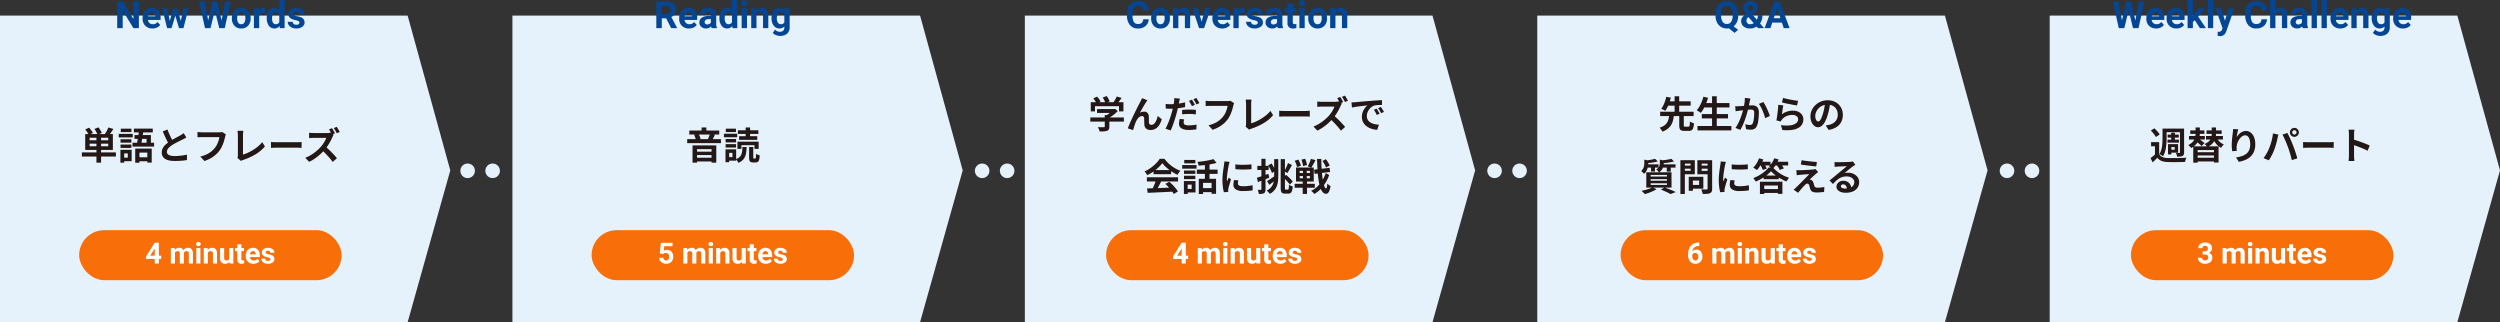 <svg xmlns="http://www.w3.org/2000/svg" width="1200.174" height="154.657" viewBox="0 0 1200.174 154.657">
  <rect x="0" y="0" width="1200.174" height="154.657" fill="#333333" stroke="none"/>
  <g id="グループ_8287" data-name="グループ 8287" transform="translate(-1873 902.5)">
    <path id="パス_11420" data-name="パス 11420" d="M0,0H195.7l20.473,74.3L195.7,147.157H0Z" transform="translate(1873 -895)" fill="#e5f2fc"/>
    <path id="パス_11421" data-name="パス 11421" d="M0,0H195.7l20.473,74.3L195.7,147.157H0Z" transform="translate(2119 -895)" fill="#e5f2fc"/>
    <path id="パス_11422" data-name="パス 11422" d="M0,0H195.7l20.473,74.3L195.7,147.157H0Z" transform="translate(2365 -895)" fill="#e5f2fc"/>
    <path id="パス_11423" data-name="パス 11423" d="M0,0H195.7l20.473,74.3L195.7,147.157H0Z" transform="translate(2611 -895)" fill="#e5f2fc"/>
    <path id="パス_11424" data-name="パス 11424" d="M0,0H195.7l20.473,74.3L195.7,147.157H0Z" transform="translate(2857 -895)" fill="#e5f2fc"/>
    <path id="パス_11434" data-name="パス 11434" d="M-34.33,0h-2.637L-42.1-8.42V0h-2.637V-12.8H-42.1l5.142,8.438V-12.8h2.628Zm6.513.176a4.668,4.668,0,0,1-3.406-1.283,4.561,4.561,0,0,1-1.314-3.419v-.246a5.745,5.745,0,0,1,.554-2.562,4.064,4.064,0,0,1,1.569-1.74A4.4,4.4,0,0,1-28.1-9.686a3.947,3.947,0,0,1,3.072,1.23,5,5,0,0,1,1.121,3.489v1.037h-6.056a2.36,2.36,0,0,0,.743,1.494,2.245,2.245,0,0,0,1.569.563,2.742,2.742,0,0,0,2.294-1.063l1.248,1.4A3.813,3.813,0,0,1-25.655-.277,5.075,5.075,0,0,1-27.817.176Zm-.29-7.8a1.591,1.591,0,0,0-1.226.51,2.634,2.634,0,0,0-.6,1.459H-26.4v-.2a1.878,1.878,0,0,0-.457-1.305A1.642,1.642,0,0,0-28.107-7.629Zm13.913,4.175,1.248-6.056h2.452L-12.92,0h-2.127l-1.8-5.985L-18.65,0h-2.118l-2.426-9.51h2.452L-19.5-3.463l1.74-6.047h1.837ZM5.379-3.691,7.1-12.8H9.729L6.891,0H4.236L2.153-8.561.07,0H-2.584L-5.423-12.8h2.628l1.731,9.088L1.046-12.8H3.278Zm4.939-1.151a5.64,5.64,0,0,1,.545-2.522,3.989,3.989,0,0,1,1.569-1.714,4.577,4.577,0,0,1,2.377-.606,4.33,4.33,0,0,1,3.142,1.178,4.727,4.727,0,0,1,1.358,3.2l.018.65a4.97,4.97,0,0,1-1.222,3.511A4.247,4.247,0,0,1,14.827.176a4.268,4.268,0,0,1-3.283-1.318,5.058,5.058,0,0,1-1.226-3.586Zm2.54.185a3.545,3.545,0,0,0,.51,2.07,1.682,1.682,0,0,0,1.459.716,1.686,1.686,0,0,0,1.441-.708,3.879,3.879,0,0,0,.519-2.263A3.51,3.51,0,0,0,16.269-6.9a1.686,1.686,0,0,0-1.459-.729,1.659,1.659,0,0,0-1.441.725A3.944,3.944,0,0,0,12.858-4.658Zm13.377-2.47a6.9,6.9,0,0,0-.914-.07,1.86,1.86,0,0,0-1.89.976V0h-2.54V-9.51h2.4l.07,1.134a2.354,2.354,0,0,1,2.118-1.31,2.662,2.662,0,0,1,.791.114Zm.826,2.3a5.731,5.731,0,0,1,1-3.542,3.237,3.237,0,0,1,2.729-1.318,2.913,2.913,0,0,1,2.294,1.037V-13.5h2.549V0H33.337l-.123-1.011A2.989,2.989,0,0,1,30.771.176a3.228,3.228,0,0,1-2.694-1.323A5.916,5.916,0,0,1,27.062-4.825Zm2.54.185a3.744,3.744,0,0,0,.466,2.048,1.518,1.518,0,0,0,1.354.712,1.7,1.7,0,0,0,1.661-.993V-6.627a1.676,1.676,0,0,0-1.644-.993Q29.6-7.62,29.6-4.641ZM42.75-2.628a.818.818,0,0,0-.461-.734,5.241,5.241,0,0,0-1.481-.479q-3.393-.712-3.393-2.883a2.613,2.613,0,0,1,1.05-2.114,4.237,4.237,0,0,1,2.747-.848,4.56,4.56,0,0,1,2.9.853,2.687,2.687,0,0,1,1.085,2.215h-2.54a1.229,1.229,0,0,0-.352-.9,1.488,1.488,0,0,0-1.1-.356,1.52,1.52,0,0,0-.993.29.916.916,0,0,0-.352.738.783.783,0,0,0,.4.681,4.114,4.114,0,0,0,1.349.448,11.019,11.019,0,0,1,1.6.426A2.628,2.628,0,0,1,45.22-2.733,2.481,2.481,0,0,1,44.1-.628a4.815,4.815,0,0,1-2.883.8A5.029,5.029,0,0,1,39.1-.25a3.561,3.561,0,0,1-1.455-1.169,2.716,2.716,0,0,1-.527-1.6h2.408a1.326,1.326,0,0,0,.5,1.037,1.987,1.987,0,0,0,1.248.36,1.839,1.839,0,0,0,1.1-.277A.861.861,0,0,0,42.75-2.628Z" transform="translate(1974 -889)" fill="#044693"/>
    <path id="パス_11433" data-name="パス 11433" d="M-27.189-4.685h-2.1V0h-2.637V-12.8h4.755a5.375,5.375,0,0,1,3.5,1.011,3.488,3.488,0,0,1,1.23,2.856,3.937,3.937,0,0,1-.567,2.184,3.866,3.866,0,0,1-1.718,1.393l2.769,5.229V0h-2.83Zm-2.1-2.136h2.127a2.178,2.178,0,0,0,1.538-.505,1.806,1.806,0,0,0,.545-1.393,1.933,1.933,0,0,0-.514-1.424,2.137,2.137,0,0,0-1.578-.519H-29.29Zm13.061,7a4.668,4.668,0,0,1-3.406-1.283,4.561,4.561,0,0,1-1.314-3.419v-.246A5.745,5.745,0,0,1-20.4-7.334a4.064,4.064,0,0,1,1.569-1.74,4.4,4.4,0,0,1,2.316-.611,3.947,3.947,0,0,1,3.072,1.23,5,5,0,0,1,1.121,3.489v1.037h-6.056a2.36,2.36,0,0,0,.743,1.494,2.245,2.245,0,0,0,1.569.563,2.742,2.742,0,0,0,2.294-1.063l1.248,1.4A3.813,3.813,0,0,1-14.067-.277,5.075,5.075,0,0,1-16.229.176Zm-.29-7.8a1.591,1.591,0,0,0-1.226.51,2.634,2.634,0,0,0-.6,1.459h3.533v-.2a1.878,1.878,0,0,0-.457-1.305A1.642,1.642,0,0,0-16.519-7.629ZM-5.366,0a2.821,2.821,0,0,1-.255-.853A3.073,3.073,0,0,1-8.02.176a3.376,3.376,0,0,1-2.316-.809,2.6,2.6,0,0,1-.918-2.039,2.687,2.687,0,0,1,1.121-2.32A5.529,5.529,0,0,1-6.9-5.81h1.169v-.545a1.567,1.567,0,0,0-.338-1.055,1.331,1.331,0,0,0-1.068-.4A1.513,1.513,0,0,0-8.139-7.5a1.045,1.045,0,0,0-.365.844h-2.54a2.551,2.551,0,0,1,.51-1.529,3.37,3.37,0,0,1,1.441-1.1A5.253,5.253,0,0,1-7-9.686,4.15,4.15,0,0,1-4.21-8.8,3.09,3.09,0,0,1-3.177-6.319V-2.2A4.546,4.546,0,0,0-2.8-.149V0Zm-2.1-1.767a2.188,2.188,0,0,0,1.037-.25,1.645,1.645,0,0,0,.7-.672V-4.324h-.949q-1.907,0-2.03,1.318l-.009.149a1.017,1.017,0,0,0,.334.782A1.3,1.3,0,0,0-7.466-1.767Zm5.845-3.059a5.731,5.731,0,0,1,1-3.542A3.237,3.237,0,0,1,2.1-9.686,2.913,2.913,0,0,1,4.4-8.648V-13.5H6.948V0H4.654L4.531-1.011A2.989,2.989,0,0,1,2.087.176,3.228,3.228,0,0,1-.606-1.147,5.916,5.916,0,0,1-1.622-4.825Zm2.54.185a3.744,3.744,0,0,0,.466,2.048,1.518,1.518,0,0,0,1.354.712A1.7,1.7,0,0,0,4.4-2.874V-6.627A1.676,1.676,0,0,0,2.755-7.62Q.918-7.62.918-4.641ZM11.6,0H9.048V-9.51H11.6ZM8.9-11.971a1.251,1.251,0,0,1,.382-.94,1.436,1.436,0,0,1,1.042-.369,1.44,1.44,0,0,1,1.037.369,1.244,1.244,0,0,1,.387.94,1.247,1.247,0,0,1-.391.949,1.443,1.443,0,0,1-1.033.369,1.443,1.443,0,0,1-1.033-.369A1.247,1.247,0,0,1,8.9-11.971ZM16.027-9.51l.079,1.1a3.32,3.32,0,0,1,2.733-1.274,2.759,2.759,0,0,1,2.25.888,4.142,4.142,0,0,1,.756,2.654V0h-2.54V-6.082a1.648,1.648,0,0,0-.352-1.173,1.574,1.574,0,0,0-1.169-.365,1.747,1.747,0,0,0-1.608.914V0h-2.54V-9.51ZM23.4-4.825A5.573,5.573,0,0,1,24.442-8.35,3.375,3.375,0,0,1,27.25-9.686a2.96,2.96,0,0,1,2.435,1.072l.105-.9h2.3V-.316a4.064,4.064,0,0,1-.567,2.171,3.641,3.641,0,0,1-1.6,1.406,5.608,5.608,0,0,1-2.408.483,5.215,5.215,0,0,1-2.039-.417,3.619,3.619,0,0,1-1.5-1.077L25.106.7a2.975,2.975,0,0,0,2.3,1.063,2.178,2.178,0,0,0,1.573-.541,2.027,2.027,0,0,0,.563-1.534v-.51a2.938,2.938,0,0,1-2.312.993,3.366,3.366,0,0,1-2.773-1.34A5.572,5.572,0,0,1,23.4-4.72Zm2.54.185a3.461,3.461,0,0,0,.519,2.026,1.65,1.65,0,0,0,1.424.734,1.764,1.764,0,0,0,1.661-.87v-4A1.76,1.76,0,0,0,27.9-7.62a1.661,1.661,0,0,0-1.437.747A3.9,3.9,0,0,0,25.941-4.641Z" transform="translate(2220 -889)" fill="#044693"/>
    <path id="パス_11430" data-name="パス 11430" d="M-60.873-3.691-59.15-12.8h2.628L-59.361,0h-2.654L-64.1-8.561-66.182,0h-2.654l-2.839-12.8h2.628l1.731,9.088,2.109-9.088h2.232ZM-50.889.176a4.668,4.668,0,0,1-3.406-1.283,4.561,4.561,0,0,1-1.314-3.419v-.246a5.745,5.745,0,0,1,.554-2.562,4.064,4.064,0,0,1,1.569-1.74,4.4,4.4,0,0,1,2.316-.611A3.947,3.947,0,0,1-48.1-8.455a5,5,0,0,1,1.121,3.489v1.037h-6.056a2.36,2.36,0,0,0,.743,1.494,2.245,2.245,0,0,0,1.569.563,2.742,2.742,0,0,0,2.294-1.063l1.248,1.4A3.813,3.813,0,0,1-48.727-.277,5.075,5.075,0,0,1-50.889.176Zm-.29-7.8a1.591,1.591,0,0,0-1.226.51,2.634,2.634,0,0,0-.6,1.459h3.533v-.2a1.878,1.878,0,0,0-.457-1.305A1.642,1.642,0,0,0-51.179-7.629Zm10.02,7.8a4.668,4.668,0,0,1-3.406-1.283,4.561,4.561,0,0,1-1.314-3.419v-.246a5.745,5.745,0,0,1,.554-2.562,4.064,4.064,0,0,1,1.569-1.74,4.4,4.4,0,0,1,2.316-.611,3.947,3.947,0,0,1,3.072,1.23,5,5,0,0,1,1.121,3.489v1.037H-43.3a2.36,2.36,0,0,0,.743,1.494,2.245,2.245,0,0,0,1.569.563A2.742,2.742,0,0,0-38.7-2.936l1.248,1.4A3.813,3.813,0,0,1-39-.277,5.075,5.075,0,0,1-41.159.176Zm-.29-7.8a1.591,1.591,0,0,0-1.226.51,2.634,2.634,0,0,0-.6,1.459h3.533v-.2A1.878,1.878,0,0,0-40.2-7.167,1.642,1.642,0,0,0-41.449-7.629Zm9.1,3.814-.914.914V0h-2.54V-13.5h2.54v7.479l.492-.633L-30.34-9.51h3.05l-3.437,3.964L-26.991,0h-2.918ZM-23.511,0H-26.06V-13.5h2.549Zm5.643-3.595L-16.11-9.51h2.725L-17.209,1.477l-.211.5a2.9,2.9,0,0,1-2.812,1.863,4,4,0,0,1-1.125-.167V1.749l.387.009a2.09,2.09,0,0,0,1.077-.22,1.443,1.443,0,0,0,.558-.729l.3-.782L-22.368-9.51h2.733Zm20.18-.668A4.528,4.528,0,0,1,.787-1.011,5.355,5.355,0,0,1-2.839.176,4.816,4.816,0,0,1-6.71-1.481,6.793,6.793,0,0,1-8.121-6.029v-.782a7.671,7.671,0,0,1,.65-3.252,4.874,4.874,0,0,1,1.859-2.158A5.207,5.207,0,0,1-2.8-12.973,5.217,5.217,0,0,1,.765-11.786,4.866,4.866,0,0,1,2.329-8.455H-.308a2.673,2.673,0,0,0-.69-1.8A2.555,2.555,0,0,0-2.8-10.811a2.24,2.24,0,0,0-1.973.945,5.3,5.3,0,0,0-.672,2.931v.967a5.667,5.667,0,0,0,.628,3.032,2.2,2.2,0,0,0,1.982.958,2.6,2.6,0,0,0,1.824-.558,2.521,2.521,0,0,0,.69-1.727Zm4.043-4.21a3.17,3.17,0,0,1,2.54-1.213q3.094,0,3.138,3.595V0H9.492V-6.021a1.767,1.767,0,0,0-.352-1.208A1.507,1.507,0,0,0,7.972-7.62a1.729,1.729,0,0,0-1.617.861V0H3.814V-13.5h2.54ZM19.459,0A2.821,2.821,0,0,1,19.2-.853,3.073,3.073,0,0,1,16.8.176a3.376,3.376,0,0,1-2.316-.809,2.6,2.6,0,0,1-.918-2.039,2.687,2.687,0,0,1,1.121-2.32A5.529,5.529,0,0,1,17.93-5.81H19.1v-.545a1.567,1.567,0,0,0-.338-1.055,1.331,1.331,0,0,0-1.068-.4,1.513,1.513,0,0,0-1.006.308,1.045,1.045,0,0,0-.365.844h-2.54a2.551,2.551,0,0,1,.51-1.529,3.37,3.37,0,0,1,1.441-1.1,5.253,5.253,0,0,1,2.092-.4,4.15,4.15,0,0,1,2.791.883,3.09,3.09,0,0,1,1.033,2.483V-2.2a4.546,4.546,0,0,0,.378,2.048V0Zm-2.1-1.767a2.188,2.188,0,0,0,1.037-.25,1.645,1.645,0,0,0,.7-.672V-4.324h-.949q-1.907,0-2.03,1.318l-.009.149a1.017,1.017,0,0,0,.334.782A1.3,1.3,0,0,0,17.358-1.767ZM26.279,0H23.73V-13.5h2.549Zm4.772,0H28.5V-13.5h2.549Zm6.469.176a4.668,4.668,0,0,1-3.406-1.283A4.561,4.561,0,0,1,32.8-4.526v-.246a5.745,5.745,0,0,1,.554-2.562,4.064,4.064,0,0,1,1.569-1.74,4.4,4.4,0,0,1,2.316-.611,3.947,3.947,0,0,1,3.072,1.23,5,5,0,0,1,1.121,3.489v1.037H35.376a2.36,2.36,0,0,0,.743,1.494,2.245,2.245,0,0,0,1.569.563,2.742,2.742,0,0,0,2.294-1.063l1.248,1.4A3.813,3.813,0,0,1,39.683-.277,5.075,5.075,0,0,1,37.521.176Zm-.29-7.8A1.591,1.591,0,0,0,36-7.119a2.634,2.634,0,0,0-.6,1.459h3.533v-.2a1.878,1.878,0,0,0-.457-1.305A1.642,1.642,0,0,0,37.23-7.629Zm7.98-1.881.079,1.1a3.32,3.32,0,0,1,2.733-1.274,2.759,2.759,0,0,1,2.25.888,4.142,4.142,0,0,1,.756,2.654V0h-2.54V-6.082a1.648,1.648,0,0,0-.352-1.173,1.574,1.574,0,0,0-1.169-.365,1.747,1.747,0,0,0-1.608.914V0H42.82V-9.51Zm7.374,4.685A5.573,5.573,0,0,1,53.626-8.35a3.375,3.375,0,0,1,2.808-1.336,2.96,2.96,0,0,1,2.435,1.072l.105-.9h2.3V-.316a4.064,4.064,0,0,1-.567,2.171,3.641,3.641,0,0,1-1.6,1.406,5.608,5.608,0,0,1-2.408.483,5.215,5.215,0,0,1-2.039-.417,3.619,3.619,0,0,1-1.5-1.077L54.29.7a2.975,2.975,0,0,0,2.3,1.063,2.178,2.178,0,0,0,1.573-.541,2.027,2.027,0,0,0,.563-1.534v-.51a2.938,2.938,0,0,1-2.312.993,3.366,3.366,0,0,1-2.773-1.34A5.572,5.572,0,0,1,52.585-4.72Zm2.54.185a3.461,3.461,0,0,0,.519,2.026,1.65,1.65,0,0,0,1.424.734,1.764,1.764,0,0,0,1.661-.87v-4a1.76,1.76,0,0,0-1.644-.87,1.661,1.661,0,0,0-1.437.747A3.9,3.9,0,0,0,55.125-4.641ZM67.605.176A4.668,4.668,0,0,1,64.2-1.107a4.561,4.561,0,0,1-1.314-3.419v-.246a5.745,5.745,0,0,1,.554-2.562,4.064,4.064,0,0,1,1.569-1.74,4.4,4.4,0,0,1,2.316-.611A3.947,3.947,0,0,1,70.4-8.455a5,5,0,0,1,1.121,3.489v1.037H65.461A2.36,2.36,0,0,0,66.2-2.435a2.245,2.245,0,0,0,1.569.563,2.742,2.742,0,0,0,2.294-1.063l1.248,1.4A3.813,3.813,0,0,1,69.768-.277,5.075,5.075,0,0,1,67.605.176Zm-.29-7.8a1.591,1.591,0,0,0-1.226.51,2.634,2.634,0,0,0-.6,1.459h3.533v-.2a1.878,1.878,0,0,0-.457-1.305A1.642,1.642,0,0,0,67.315-7.629Z" transform="translate(2959 -889)" fill="#044693"/>
    <path id="パス_11432" data-name="パス 11432" d="M-42.535-4.263A4.528,4.528,0,0,1-44.06-1.011,5.355,5.355,0,0,1-47.685.176a4.816,4.816,0,0,1-3.872-1.657,6.793,6.793,0,0,1-1.411-4.548v-.782a7.671,7.671,0,0,1,.65-3.252,4.874,4.874,0,0,1,1.859-2.158,5.207,5.207,0,0,1,2.808-.751,5.217,5.217,0,0,1,3.568,1.187,4.866,4.866,0,0,1,1.564,3.331h-2.637a2.673,2.673,0,0,0-.69-1.8,2.555,2.555,0,0,0-1.806-.558,2.24,2.24,0,0,0-1.973.945A5.3,5.3,0,0,0-50.3-6.935v.967a5.667,5.667,0,0,0,.628,3.032,2.2,2.2,0,0,0,1.982.958,2.6,2.6,0,0,0,1.824-.558,2.521,2.521,0,0,0,.69-1.727Zm1.169-.58a5.64,5.64,0,0,1,.545-2.522,3.989,3.989,0,0,1,1.569-1.714,4.577,4.577,0,0,1,2.377-.606,4.33,4.33,0,0,1,3.142,1.178,4.727,4.727,0,0,1,1.358,3.2l.018.65a4.97,4.97,0,0,1-1.222,3.511A4.247,4.247,0,0,1-36.857.176,4.268,4.268,0,0,1-40.14-1.143a5.058,5.058,0,0,1-1.226-3.586Zm2.54.185a3.545,3.545,0,0,0,.51,2.07,1.682,1.682,0,0,0,1.459.716,1.686,1.686,0,0,0,1.441-.708A3.879,3.879,0,0,0-34.9-4.843,3.51,3.51,0,0,0-35.416-6.9a1.686,1.686,0,0,0-1.459-.729,1.659,1.659,0,0,0-1.441.725A3.944,3.944,0,0,0-38.826-4.658ZM-28.455-9.51l.079,1.1a3.32,3.32,0,0,1,2.733-1.274,2.759,2.759,0,0,1,2.25.888,4.142,4.142,0,0,1,.756,2.654V0h-2.54V-6.082a1.648,1.648,0,0,0-.352-1.173A1.574,1.574,0,0,0-26.7-7.62a1.747,1.747,0,0,0-1.608.914V0h-2.54V-9.51Zm11.3,6.407,1.767-6.407h2.654L-15.939,0h-2.426l-3.208-9.51h2.654ZM-7.238.176a4.668,4.668,0,0,1-3.406-1.283,4.561,4.561,0,0,1-1.314-3.419v-.246A5.745,5.745,0,0,1-11.4-7.334a4.064,4.064,0,0,1,1.569-1.74,4.4,4.4,0,0,1,2.316-.611,3.947,3.947,0,0,1,3.072,1.23A5,5,0,0,1-3.327-4.966v1.037H-9.382A2.36,2.36,0,0,0-8.64-2.435a2.245,2.245,0,0,0,1.569.563A2.742,2.742,0,0,0-4.777-2.936l1.248,1.4A3.813,3.813,0,0,1-5.076-.277,5.075,5.075,0,0,1-7.238.176Zm-.29-7.8a1.591,1.591,0,0,0-1.226.51,2.634,2.634,0,0,0-.6,1.459h3.533v-.2A1.878,1.878,0,0,0-6.28-7.167,1.642,1.642,0,0,0-7.528-7.629Zm10.986.5a6.9,6.9,0,0,0-.914-.07,1.86,1.86,0,0,0-1.89.976V0h-2.54V-9.51h2.4l.07,1.134A2.354,2.354,0,0,1,2.7-9.686a2.662,2.662,0,0,1,.791.114Zm6.372,4.5a.818.818,0,0,0-.461-.734,5.241,5.241,0,0,0-1.481-.479Q4.5-4.553,4.5-6.724a2.613,2.613,0,0,1,1.05-2.114,4.237,4.237,0,0,1,2.747-.848,4.56,4.56,0,0,1,2.9.853,2.687,2.687,0,0,1,1.085,2.215H9.734a1.229,1.229,0,0,0-.352-.9,1.488,1.488,0,0,0-1.1-.356,1.52,1.52,0,0,0-.993.29.916.916,0,0,0-.352.738.783.783,0,0,0,.4.681,4.114,4.114,0,0,0,1.349.448,11.019,11.019,0,0,1,1.6.426A2.628,2.628,0,0,1,12.3-2.733a2.481,2.481,0,0,1-1.116,2.1A4.815,4.815,0,0,1,8.3.176,5.029,5.029,0,0,1,6.179-.25,3.561,3.561,0,0,1,4.724-1.419a2.716,2.716,0,0,1-.527-1.6H6.6a1.326,1.326,0,0,0,.5,1.037,1.987,1.987,0,0,0,1.248.36,1.839,1.839,0,0,0,1.1-.277A.861.861,0,0,0,9.831-2.628ZM19.446,0a2.821,2.821,0,0,1-.255-.853,3.073,3.073,0,0,1-2.4,1.028,3.376,3.376,0,0,1-2.316-.809,2.6,2.6,0,0,1-.918-2.039,2.687,2.687,0,0,1,1.121-2.32,5.529,5.529,0,0,1,3.239-.817h1.169v-.545a1.567,1.567,0,0,0-.338-1.055,1.331,1.331,0,0,0-1.068-.4,1.513,1.513,0,0,0-1.006.308,1.045,1.045,0,0,0-.365.844h-2.54a2.551,2.551,0,0,1,.51-1.529,3.37,3.37,0,0,1,1.441-1.1,5.253,5.253,0,0,1,2.092-.4A4.15,4.15,0,0,1,20.6-8.8a3.09,3.09,0,0,1,1.033,2.483V-2.2a4.546,4.546,0,0,0,.378,2.048V0Zm-2.1-1.767a2.188,2.188,0,0,0,1.037-.25,1.645,1.645,0,0,0,.7-.672V-4.324h-.949q-1.907,0-2.03,1.318l-.009.149a1.017,1.017,0,0,0,.334.782A1.3,1.3,0,0,0,17.345-1.767Zm9.281-10.081V-9.51h1.626v1.863H26.626V-2.9a1.133,1.133,0,0,0,.2.756,1.015,1.015,0,0,0,.773.229,4.051,4.051,0,0,0,.747-.062V-.053a5.229,5.229,0,0,1-1.538.229,2.425,2.425,0,0,1-2.725-2.7V-7.646H22.7V-9.51h1.389v-2.338ZM32.348,0H29.8V-9.51h2.549Zm-2.7-11.971a1.251,1.251,0,0,1,.382-.94,1.436,1.436,0,0,1,1.042-.369,1.44,1.44,0,0,1,1.037.369,1.244,1.244,0,0,1,.387.94,1.247,1.247,0,0,1-.391.949,1.443,1.443,0,0,1-1.033.369,1.443,1.443,0,0,1-1.033-.369A1.247,1.247,0,0,1,29.65-11.971Zm4.395,7.128a5.64,5.64,0,0,1,.545-2.522,3.989,3.989,0,0,1,1.569-1.714,4.577,4.577,0,0,1,2.377-.606,4.33,4.33,0,0,1,3.142,1.178,4.727,4.727,0,0,1,1.358,3.2l.018.65a4.97,4.97,0,0,1-1.222,3.511A4.247,4.247,0,0,1,38.553.176a4.268,4.268,0,0,1-3.283-1.318,5.058,5.058,0,0,1-1.226-3.586Zm2.54.185a3.545,3.545,0,0,0,.51,2.07,1.682,1.682,0,0,0,1.459.716,1.686,1.686,0,0,0,1.441-.708,3.879,3.879,0,0,0,.519-2.263A3.51,3.51,0,0,0,39.995-6.9a1.686,1.686,0,0,0-1.459-.729,1.659,1.659,0,0,0-1.441.725A3.944,3.944,0,0,0,36.584-4.658ZM46.956-9.51l.079,1.1a3.32,3.32,0,0,1,2.733-1.274,2.759,2.759,0,0,1,2.25.888,4.142,4.142,0,0,1,.756,2.654V0h-2.54V-6.082a1.648,1.648,0,0,0-.352-1.173,1.574,1.574,0,0,0-1.169-.365,1.747,1.747,0,0,0-1.608.914V0h-2.54V-9.51Z" transform="translate(2467 -889)" fill="#044693"/>
    <path id="パス_11431" data-name="パス 11431" d="M-6.539-6.108a7.71,7.71,0,0,1-.58,3.116A5.349,5.349,0,0,1-8.728-.87L-6.6.8-8.279,2.285-11,.1a5.767,5.767,0,0,1-.967.079A5.324,5.324,0,0,1-14.81-.589a5.08,5.08,0,0,1-1.934-2.184,7.5,7.5,0,0,1-.694-3.265v-.633A7.685,7.685,0,0,1-16.756-10,5.072,5.072,0,0,1-14.832-12.2a5.3,5.3,0,0,1,2.843-.769,5.3,5.3,0,0,1,2.843.769A5.072,5.072,0,0,1-7.22-10,7.663,7.663,0,0,1-6.539-6.68Zm-2.672-.58a5.385,5.385,0,0,0-.721-3.059,2.349,2.349,0,0,0-2.057-1.046A2.349,2.349,0,0,0-14.036-9.76a5.324,5.324,0,0,0-.729,3.028v.624a5.453,5.453,0,0,0,.721,3.041,2.342,2.342,0,0,0,2.074,1.081A2.321,2.321,0,0,0-9.932-3.028a5.421,5.421,0,0,0,.721-3.037Zm4.087,3.243a2.935,2.935,0,0,1,.5-1.644A6.9,6.9,0,0,1-2.8-6.768,8.954,8.954,0,0,1-3.7-8.2a3.182,3.182,0,0,1-.325-1.4,3.271,3.271,0,0,1,.945-2.43,3.457,3.457,0,0,1,2.544-.936,3.319,3.319,0,0,1,2.351.853,2.782,2.782,0,0,1,.918,2.127,3.354,3.354,0,0,1-1.547,2.7L.2-6.583,2.408-4.017a4.891,4.891,0,0,0,.519-2.25H5.089A6.6,6.6,0,0,1,3.938-2.224L5.854,0H2.971L2.312-.756A5.779,5.779,0,0,1-.94.176a4.459,4.459,0,0,1-3.041-1A3.314,3.314,0,0,1-5.124-3.445ZM-.817-1.863a3.219,3.219,0,0,0,1.731-.51L-1.608-5.291l-.185.132a2.013,2.013,0,0,0-.782,1.573,1.666,1.666,0,0,0,.488,1.244A1.735,1.735,0,0,0-.817-1.863Zm-.932-7.778A3,3,0,0,0-.976-7.98L-.3-8.429a2.3,2.3,0,0,0,.716-.65,1.4,1.4,0,0,0,.2-.756A1.046,1.046,0,0,0,.29-10.6a1.13,1.13,0,0,0-.835-.325,1.142,1.142,0,0,0-.875.352A1.307,1.307,0,0,0-1.749-9.642Zm16.181,7H9.809L8.93,0h-2.8L10.89-12.8h2.443L18.123,0h-2.8ZM10.521-4.772h3.2l-1.608-4.79Z" transform="translate(2714 -889)" fill="#044693"/>
    <path id="パス_11425" data-name="パス 11425" d="M-54.7-11.133h2.225V1.6H-54.7Zm-3.28,3.61v1.228h8.939V-7.523Zm0-2.869v1.224h8.939v-1.224Zm-2.109-1.758h13.273v7.626H-60.091Zm-1.6,8.8h16.329v2H-61.695Zm1.616-11.016,1.864-.838q.5.566,1.022,1.279a8.782,8.782,0,0,1,.79,1.249l-1.976.948a8.272,8.272,0,0,0-.724-1.283Q-59.6-13.762-60.079-14.37Zm4.421-.26,1.928-.742q.464.624.925,1.378a7.9,7.9,0,0,1,.675,1.33l-2.062.82a8.063,8.063,0,0,0-.6-1.346A15.439,15.439,0,0,0-55.658-14.63Zm6.693-.667,2.4.7q-.574.9-1.176,1.76t-1.09,1.454l-1.916-.655q.322-.446.659-1.012t.631-1.157Q-49.164-14.8-48.964-15.3Zm12.875,10.14h7.916v6.7h-2.109V-3.227h-3.779V1.611h-2.028Zm-.359-6.5h7.882v4.674h-2.071V-9.828h-5.811Zm2.206-2.359,2.1.17q-.148,1.132-.35,2.4T-32.9-9.015q-.206,1.169-.39,2.043h-2.1q.162-.676.319-1.54t.312-1.811q.155-.947.287-1.9T-34.242-14.014Zm-2.49-.762h9.071v1.842h-9.071Zm-.656,6.782h10.362V-6.11H-37.389Zm2.109,6.988h6.215V.92H-35.28Zm-7.863-8.638h5.2v1.631h-5.2Zm.108-5.085h5.111V-13.1h-5.111Zm-.108,7.605h5.2v1.631h-5.2Zm-.87-5.115h6.723v1.705h-6.723Zm1.874,7.663h4.329V.9h-4.329v-1.7h2.483V-2.87h-2.483Zm-1.06,0h1.818V1.607H-43.2ZM-11.556-10.5q-.4.253-.844.491t-.942.485q-.416.214-1.017.5t-1.3.645q-.695.355-1.394.741t-1.317.783a8.584,8.584,0,0,0-1.808,1.527,2.606,2.606,0,0,0-.689,1.743,1.61,1.61,0,0,0,.937,1.478,6.028,6.028,0,0,0,2.812.513q.932,0,1.989-.086t2.077-.24q1.02-.154,1.811-.344l-.028,2.6q-.759.122-1.653.228T-14.84.722q-1.027.056-2.205.056A14.208,14.208,0,0,1-19.538.573a6.412,6.412,0,0,1-2-.678,3.512,3.512,0,0,1-1.33-1.265,3.709,3.709,0,0,1-.478-1.95A4.279,4.279,0,0,1-22.84-5.4a6.6,6.6,0,0,1,1.373-1.722,15.882,15.882,0,0,1,1.924-1.492q.64-.434,1.359-.841t1.414-.785q.695-.378,1.293-.7t1.01-.556q.509-.3.907-.55a7.062,7.062,0,0,0,.755-.54Zm-9.05-3.847q.438,1.2.934,2.3T-18.677-10q.5.949.912,1.707l-2.043,1.2q-.484-.82-1.005-1.85t-1.039-2.171q-.518-1.141-1.014-2.3ZM7.455-11.98a3.489,3.489,0,0,0-.221.6q-.1.35-.175.644-.154.658-.383,1.481T6.118-7.546A16.659,16.659,0,0,1,5.351-5.8a11.334,11.334,0,0,1-1,1.621A13.8,13.8,0,0,1,2.465-2.165,14.106,14.106,0,0,1,.056-.475,16.263,16.263,0,0,1-2.887.8l-1.96-2.155a15.071,15.071,0,0,0,3.1-1.06A11.047,11.047,0,0,0,.522-3.861,11.686,11.686,0,0,0,2.207-5.58,8.676,8.676,0,0,0,3.233-7.222,12.915,12.915,0,0,0,3.934-9a11.028,11.028,0,0,0,.388-1.663H-4.062q-.618,0-1.2.023t-.94.055v-2.543q.276.032.661.066t.791.057q.406.023.694.023h8.33q.27,0,.661-.023a3.858,3.858,0,0,0,.745-.115ZM12.963-.713a2.136,2.136,0,0,0,.2-.6,4.125,4.125,0,0,0,.036-.571v-9.765q0-.341-.032-.721t-.071-.729a4.729,4.729,0,0,0-.1-.593h2.826q-.074.509-.124,1.014t-.05,1.024v9.357A16.858,16.858,0,0,0,18-3.178,22.741,22.741,0,0,0,20.51-4.527,20.841,20.841,0,0,0,22.9-6.247a14.777,14.777,0,0,0,2-2L26.18-6.207a17.689,17.689,0,0,1-4.562,3.826A29.35,29.35,0,0,1,15.729.278q-.178.06-.464.168a3.29,3.29,0,0,0-.6.313ZM29.1-8.335q.328.018.834.05t1.056.048q.55.016,1.006.016h9.669q.636,0,1.2-.048t.92-.066V-5.5q-.318-.018-.928-.057T41.67-5.6H32q-.762,0-1.574.03T29.1-5.5Zm29.28-6.639q.234.334.511.794t.526.91q.249.45.391.762l-1.445.617q-.28-.554-.665-1.253t-.745-1.245Zm2.267-.63q.238.338.512.793t.532.9q.258.441.41.759l-1.431.617q-.278-.57-.678-1.273a12.746,12.746,0,0,0-.768-1.207ZM59.2-11.766q-.11.156-.31.5a5.305,5.305,0,0,0-.321.627q-.37.848-.921,1.9t-1.242,2.1a18.567,18.567,0,0,1-1.467,1.957,27.084,27.084,0,0,1-2.219,2.251A24.911,24.911,0,0,1,50.161-.4a19.353,19.353,0,0,1-2.745,1.591L45.552-.753a16.3,16.3,0,0,0,2.828-1.4,21.636,21.636,0,0,0,2.542-1.838,20.3,20.3,0,0,0,2.012-1.921A14.707,14.707,0,0,0,54.068-7.37a16.829,16.829,0,0,0,.946-1.548,8.023,8.023,0,0,0,.61-1.406H49.515q-.368,0-.79.025t-.782.055l-.558.044v-2.566q.253.028.654.06t.808.052q.407.02.667.02h6.348a8.279,8.279,0,0,0,1.1-.067,4.27,4.27,0,0,0,.77-.159ZM55.172-6.175q.7.564,1.492,1.3t1.561,1.531Q59-2.55,59.658-1.819t1.1,1.268L58.712,1.234Q58.054.3,57.2-.685T55.4-2.656q-.947-.984-1.923-1.854Z" transform="translate(1974 -826)" fill="#231815"/>
    <path id="パス_11426" data-name="パス 11426" d="M-16.091-13.838H-1.717v1.912H-16.091Zm-1,4.123H-.89v1.926h-16.2Zm3.634,6.027h8.985v1.635h-8.985Zm.008,2.919h8.985V1.017h-8.985Zm3.264-14.527h2.281v2.6h-2.281Zm-4.352,8.59H-3.131V1.589H-5.408V-4.92h-6.967V1.6h-2.165Zm8.314-5.572,2.413.507q-.332.69-.645,1.333t-.573,1.1L-7.1-9.826q.162-.344.328-.775t.318-.869A7.269,7.269,0,0,0-6.225-12.278Zm-7.577.5,2.135-.415a6.986,6.986,0,0,1,.617,1.2A5.722,5.722,0,0,1-10.7-9.83l-2.249.507a6.49,6.49,0,0,0-.311-1.209A8.276,8.276,0,0,0-13.8-11.781ZM7.021-8.5H17.2v3.474h-2V-6.808H8.933v1.786H7.021Zm5.6,2.568h2V-.983a1.4,1.4,0,0,0,.05.492q.05.1.245.1h.637a.242.242,0,0,0,.229-.155A2.2,2.2,0,0,0,15.9-1.2q.04-.5.058-1.492a2.645,2.645,0,0,0,.513.324,5.644,5.644,0,0,0,.657.278q.343.12.6.2a9.551,9.551,0,0,1-.29,2.059,1.862,1.862,0,0,1-.617,1.025,1.745,1.745,0,0,1-1.043.288h-1.21a2.61,2.61,0,0,1-1.216-.226,1.2,1.2,0,0,1-.574-.765A5.453,5.453,0,0,1,12.62-.969ZM9.432-5.942h2a24.2,24.2,0,0,1-.207,2.586,8.043,8.043,0,0,1-.572,2.105A5.074,5.074,0,0,1,9.48.415,6.627,6.627,0,0,1,7.466,1.667a3.755,3.755,0,0,0-.317-.6A7.612,7.612,0,0,0,6.693.428a3.588,3.588,0,0,0-.468-.5A5.572,5.572,0,0,0,7.91-1a3.457,3.457,0,0,0,.937-1.249,5.932,5.932,0,0,0,.429-1.625Q9.392-4.791,9.432-5.942Zm-2.2-8.006H17.07v1.758H7.234Zm.59,2.836h8.711v1.747H7.824Zm3.134-4.2h2.137v5.088H10.958ZM1.345-9.773H6.366v1.631H1.345Zm.1-4.957H6.308V-13.1H1.449Zm-.1,7.413H6.366v1.631H1.345ZM.537-12.3H6.9V-10.6H.537ZM2.331-4.818H6.4V.629H2.331V-1.062h2.3V-3.127h-2.3Zm-1.042,0H3.051V1.369H1.289Z" transform="translate(2220 -826)" fill="#231815"/>
    <path id="パス_11429" data-name="パス 11429" d="M-49.455-8.277v6.639h-2.014V-6.281h-1.868v-2Zm0,5.8a3.182,3.182,0,0,0,1.508,1.345,6.557,6.557,0,0,0,2.37.488q.838.032,2.012.041t2.474-.007q1.3-.016,2.53-.064T-36.377-.8q-.106.237-.242.6t-.241.741q-.1.382-.164.682-.863.046-1.979.071t-2.311.034q-1.194.009-2.3-.007t-1.957-.048A8.665,8.665,0,0,1-48.363.74,4.563,4.563,0,0,1-50.32-.768Q-50.828-.237-51.382.3t-1.192,1.139L-53.6-.62q.546-.392,1.165-.877t1.172-.983Zm-4-11.347,1.7-1.074q.481.428.977.954t.917,1.045a5.471,5.471,0,0,1,.649.973l-1.836,1.209a6.03,6.03,0,0,0-.592-.989q-.393-.549-.87-1.1T-53.456-13.827Zm6.8-.951h8.13v1.743h-8.13Zm1.272,2.9h5.352v1.449h-5.352Zm-.059,2.424h5.475v1.449H-45.44Zm1.773-3.332H-41.9V-8.6h-1.772Zm-4.168-1.991h1.954v4.666q0,.974-.063,2.1a22.8,22.8,0,0,1-.248,2.3,16.139,16.139,0,0,1-.525,2.263,8.08,8.08,0,0,1-.912,1.985,3.482,3.482,0,0,0-.5-.381q-.32-.21-.653-.4a6.062,6.062,0,0,0-.57-.292,7.728,7.728,0,0,0,1.025-2.42,15.7,15.7,0,0,0,.4-2.681q.085-1.351.085-2.479Zm8.373,0h1.982V-3.372a3.023,3.023,0,0,1-.161,1.1,1.291,1.291,0,0,1-.6.647,2.768,2.768,0,0,1-1.067.28q-.639.053-1.539.053a5.318,5.318,0,0,0-.207-.914,6.158,6.158,0,0,0-.346-.9q.509.018.985.025t.642,0a.34.34,0,0,0,.239-.074.343.343,0,0,0,.069-.244Zm-4.946,7.471h4.053V-3.2h-4.053V-4.62h2.417V-5.9h-2.417Zm-.8,0h1.621V-2.38h-1.621Zm12.125,1.05h12.149V1.529h-2.207V-4.457h-7.834V1.6h-2.109Zm1.423,2.826h9.292v1.565h-9.292Zm-2.874-10.461h6.794v1.645h-6.794Zm7.83,0h7.264v1.645h-7.264Zm-8.428,2.678h7.62v1.7h-7.62Zm8.171,0h8.118v1.7h-8.118ZM-31.705-.776h9.292v1.8h-9.292Zm-.269-14.529h2.053v2.849a10.09,10.09,0,0,1-.164,1.761,7.489,7.489,0,0,1-.605,1.867,7.016,7.016,0,0,1-1.257,1.813,8.569,8.569,0,0,1-2.124,1.595,5.112,5.112,0,0,0-.636-.761,7.1,7.1,0,0,0-.781-.7,6.7,6.7,0,0,0,1.923-1.283,4.961,4.961,0,0,0,1.044-1.474,5.72,5.72,0,0,0,.443-1.5,9.5,9.5,0,0,0,.106-1.349Zm7.744,0h2.067v3.14a8.335,8.335,0,0,1-.171,1.654,6.076,6.076,0,0,1-.619,1.679,6.181,6.181,0,0,1-1.257,1.584A8.075,8.075,0,0,1-26.3-5.9a5.712,5.712,0,0,0-.616-.78,6.347,6.347,0,0,0-.751-.715,6.626,6.626,0,0,0,1.84-1.046,4.327,4.327,0,0,0,1.035-1.23,4.144,4.144,0,0,0,.452-1.3,7.688,7.688,0,0,0,.106-1.225Zm2.125,4.391a6.919,6.919,0,0,0,1.464,2.231,6.467,6.467,0,0,0,2.265,1.531,6.089,6.089,0,0,0-.726.76,6.67,6.67,0,0,0-.62.866,7.072,7.072,0,0,1-2.454-2.014,10.626,10.626,0,0,1-1.61-2.906Zm-9.86,2.134,1.315-1.251q.478.318,1.035.724t1.081.8q.523.393.869.685L-29.05-6.4q-.318-.31-.82-.728t-1.06-.854Q-31.487-8.416-31.965-8.78ZM-11.5-14.455q-.1.329-.2.81t-.216,1.012q-.11.531-.191,1.035t-.117.884a8.507,8.507,0,0,1,.778-1.04,6.424,6.424,0,0,1,1.016-.938,5.158,5.158,0,0,1,1.238-.681,3.941,3.941,0,0,1,1.425-.256,3.61,3.61,0,0,1,2.268.78A5.222,5.222,0,0,1-3.9-10.633a9.02,9.02,0,0,1,.587,3.42,9.134,9.134,0,0,1-.558,3.335,6.805,6.805,0,0,1-1.6,2.439A8.387,8.387,0,0,1-7.961.211a14.422,14.422,0,0,1-3.238.967L-12.566-.913A17.445,17.445,0,0,0-9.82-1.55,7.141,7.141,0,0,0-7.657-2.658a4.627,4.627,0,0,0,1.41-1.807,6.68,6.68,0,0,0,.5-2.739,8.167,8.167,0,0,0-.293-2.351,3.229,3.229,0,0,0-.837-1.466,1.853,1.853,0,0,0-1.3-.5A2.525,2.525,0,0,0-9.7-11,5.5,5.5,0,0,0-10.99-9.632a7.6,7.6,0,0,0-.9,1.807,6.437,6.437,0,0,0-.364,1.865q-.024.371-.01.824t.094,1.078l-2.219.152q-.068-.518-.143-1.307T-14.608-6.9q0-.634.044-1.352t.108-1.467q.064-.75.158-1.5t.19-1.446q.068-.517.1-1.018t.042-.866Zm25.924,1.5a1,1,0,0,0,.3.734,1,1,0,0,0,.734.3,1.007,1.007,0,0,0,.736-.3,1,1,0,0,0,.3-.734,1,1,0,0,0-.3-.736,1,1,0,0,0-.736-.3,1,1,0,0,0-.734.3A1.006,1.006,0,0,0,14.426-12.95Zm-1.116,0a2.053,2.053,0,0,1,.294-1.08,2.27,2.27,0,0,1,.78-.782,2.044,2.044,0,0,1,1.078-.294,2.054,2.054,0,0,1,1.08.294,2.263,2.263,0,0,1,.782.782,2.054,2.054,0,0,1,.294,1.08,2.044,2.044,0,0,1-.294,1.078,2.27,2.27,0,0,1-.782.78,2.053,2.053,0,0,1-1.08.294,2.043,2.043,0,0,1-1.078-.294,2.277,2.277,0,0,1-.78-.78A2.043,2.043,0,0,1,13.31-12.95ZM3.461-5.6q.3-.76.576-1.6t.5-1.721q.224-.886.392-1.776t.244-1.747l2.616.543q-.064.256-.156.6t-.163.666q-.071.325-.111.533-.09.472-.25,1.14T6.735-7.546q-.211.744-.441,1.488t-.47,1.374q-.314.872-.756,1.806t-.933,1.8q-.491.864-.961,1.54L.655-.6a19.643,19.643,0,0,0,1.6-2.462A21.649,21.649,0,0,0,3.461-5.6Zm8.884-.376q-.26-.712-.591-1.522t-.689-1.627q-.358-.817-.7-1.537T9.735-11.9l2.389-.774q.28.52.637,1.256t.722,1.561q.365.825.707,1.629t.6,1.452q.236.608.523,1.415t.579,1.675q.292.868.551,1.7t.439,1.5l-2.66.864q-.24-1.069-.541-2.162t-.633-2.16Q12.713-5.011,12.345-5.975Zm7.305-2.36q.328.018.834.05t1.056.048q.55.016,1.006.016h9.669q.636,0,1.2-.048t.92-.066V-5.5q-.318-.018-.928-.057T32.22-5.6H22.547q-.762,0-1.574.03T19.651-5.5Zm22,6.61V-12.07q0-.485-.046-1.093a8.8,8.8,0,0,0-.142-1.081h2.812q-.05.469-.105,1.041t-.055,1.133V-8.8q0,1.054,0,2.15t0,2.1v2.829q0,.254.021.709t.067.94q.046.485.078.859H41.471q.078-.525.129-1.247T41.652-1.725Zm1.934-7.857q.9.242,2.008.611t2.248.785q1.136.416,2.137.822t1.66.736l-1.02,2.5q-.76-.4-1.679-.807t-1.867-.786q-.949-.383-1.849-.7t-1.639-.565Z" transform="translate(2959 -826)" fill="#231815"/>
    <path id="パス_11427" data-name="パス 11427" d="M-67.353-9.143h8.3v1.87h-8.3ZM-70.573-5.1h16.111v1.986H-70.573Zm6.928-1.163h2.211V-.7A2.89,2.89,0,0,1-61.669.595a1.528,1.528,0,0,1-.89.7,5.5,5.5,0,0,1-1.5.28q-.864.053-2.024.053A6.662,6.662,0,0,0-66.447.563a7.718,7.718,0,0,0-.515-1.028l1.166.034q.595.016,1.053.014t.638-.006a.667.667,0,0,0,.365-.082.308.308,0,0,0,.1-.258Zm3.894-2.883h.533l.463-.106,1.361,1.042A15.61,15.61,0,0,1-58.788-6.88a19.042,19.042,0,0,1-1.649,1.25,14.849,14.849,0,0,1-1.747,1.02,5.73,5.73,0,0,0-.55-.657q-.352-.371-.6-.6a11.018,11.018,0,0,0,1.4-.864,13.793,13.793,0,0,0,1.271-1.032,7.6,7.6,0,0,0,.911-.974Zm-10.6-3.287h15.684v4.408h-2.127v-2.506h-11.53v2.506h-2.028Zm12.466-2.743,2.339.691q-.62.9-1.283,1.757t-1.211,1.45l-1.768-.649q.35-.452.707-1.013t.68-1.145A11.647,11.647,0,0,0-57.884-15.173Zm-11.262.883,1.836-.824a12.171,12.171,0,0,1,.959,1.187,6.249,6.249,0,0,1,.691,1.185l-1.948.916a6.807,6.807,0,0,0-.641-1.2Q-68.694-13.72-69.146-14.289Zm4.533-.392,1.906-.71a12.15,12.15,0,0,1,.836,1.323,7.426,7.426,0,0,1,.582,1.289l-2.037.788a6.933,6.933,0,0,0-.512-1.3A14.2,14.2,0,0,0-64.612-14.682Zm21.449,1.311q-.132.172-.28.4t-.3.447q-.326.478-.717,1.119t-.8,1.352q-.41.711-.8,1.409t-.721,1.3a3.8,3.8,0,0,1,1.024-.421,4.333,4.333,0,0,1,1.034-.129,2.1,2.1,0,0,1,1.6.609,2.645,2.645,0,0,1,.64,1.744q.018.4.02.956t.009,1.109a8.782,8.782,0,0,0,.053.93.958.958,0,0,0,.383.757,1.355,1.355,0,0,0,.773.224,1.794,1.794,0,0,0,1.062-.342,3.24,3.24,0,0,0,.858-.944,7.259,7.259,0,0,0,.655-1.37,13.421,13.421,0,0,0,.469-1.6l1.948,1.581a11.177,11.177,0,0,1-1.193,2.7A5.5,5.5,0,0,1-39.2.265a4.5,4.5,0,0,1-2.424.64A3.439,3.439,0,0,1-43.272.549a2.411,2.411,0,0,1-.983-.924,2.843,2.843,0,0,1-.37-1.221q-.032-.492-.046-1.09t-.021-1.16q-.007-.562-.043-.921a1.11,1.11,0,0,0-.3-.742,1.021,1.021,0,0,0-.752-.265,2,2,0,0,0-1.147.372,3.919,3.919,0,0,0-.981.991,7.775,7.775,0,0,0-.759,1.35q-.178.4-.378.932t-.382,1.113q-.182.577-.343,1.094t-.265.879L-52.576.1q.338-.9.836-2.062t1.09-2.44q.592-1.282,1.2-2.539t1.17-2.384q.558-1.127,1-1.968t.68-1.273q.172-.358.407-.808t.475-1.021Zm15.6-.793q-.1.37-.214.89l-.178.81q-.126.614-.309,1.5t-.4,1.867q-.219.982-.457,1.892-.248.944-.583,2.057t-.72,2.254q-.385,1.141-.784,2.178t-.769,1.847L-34.5.282a14.313,14.313,0,0,0,.849-1.664q.435-.986.864-2.119t.79-2.252q.361-1.119.613-2.059.176-.64.333-1.308t.3-1.3q.139-.629.233-1.179t.148-.954a10.036,10.036,0,0,0,.077-1.006,6.743,6.743,0,0,0-.019-.82Zm-4.591,2.694q1.106,0,2.292-.106t2.4-.309q1.213-.2,2.387-.477v2.247q-1.116.262-2.376.442t-2.483.279q-1.223.1-2.24.1-.662,0-1.181-.025l-1-.047-.06-2.243q.7.072,1.2.106T-32.156-11.469ZM-26.5-8.712q.764-.082,1.678-.132t1.787-.05q.768,0,1.569.034t1.594.124l-.05,2.163q-.674-.09-1.47-.158T-23.022-6.8q-.939,0-1.784.045t-1.7.149Zm.973,4.525q-.1.377-.17.784a4.142,4.142,0,0,0-.072.709,1.268,1.268,0,0,0,.119.551,1.139,1.139,0,0,0,.39.44,2.068,2.068,0,0,0,.752.293,5.91,5.91,0,0,0,1.206.1,17.736,17.736,0,0,0,1.828-.1q.936-.1,1.9-.273l-.088,2.3q-.758.094-1.67.18t-1.994.086A6.531,6.531,0,0,1-26.79.129a2.372,2.372,0,0,1-1.2-2.113,8.306,8.306,0,0,1,.1-1.254q.1-.63.208-1.157Zm3.73-9.457a9.137,9.137,0,0,1,.5.773q.265.453.514.905t.419.792l-1.445.617q-.176-.374-.418-.819t-.493-.895a7.147,7.147,0,0,0-.5-.788Zm2.131-.816q.238.338.514.8t.534.9q.258.443.41.761l-1.431.617q-.278-.574-.68-1.279a12.91,12.91,0,0,0-.77-1.209Zm18.123,2.48a3.489,3.489,0,0,0-.221.6q-.1.35-.175.644-.154.658-.383,1.481t-.557,1.708A16.659,16.659,0,0,1-3.649-5.8a11.334,11.334,0,0,1-1,1.621A13.8,13.8,0,0,1-6.535-2.165,14.106,14.106,0,0,1-8.944-.475,16.263,16.263,0,0,1-11.887.8l-1.96-2.155a15.071,15.071,0,0,0,3.1-1.06A11.047,11.047,0,0,0-8.478-3.861,11.686,11.686,0,0,0-6.793-5.58,8.676,8.676,0,0,0-5.767-7.222,12.915,12.915,0,0,0-5.066-9a11.028,11.028,0,0,0,.388-1.663h-8.383q-.618,0-1.2.023t-.94.055v-2.543q.276.032.661.066t.791.057q.406.023.694.023h8.33q.27,0,.661-.023a3.858,3.858,0,0,0,.745-.115ZM3.963-.713a2.136,2.136,0,0,0,.2-.6A4.125,4.125,0,0,0,4.2-1.882v-9.765q0-.341-.032-.721T4.094-13.1A4.729,4.729,0,0,0,4-13.69H6.821q-.074.509-.124,1.014t-.05,1.024v9.357A16.858,16.858,0,0,0,9-3.178,22.741,22.741,0,0,0,11.51-4.527,20.841,20.841,0,0,0,13.9-6.247a14.777,14.777,0,0,0,2-2L17.18-6.207a17.689,17.689,0,0,1-4.562,3.826A29.35,29.35,0,0,1,6.729.278q-.178.06-.464.168a3.29,3.29,0,0,0-.6.313ZM20.1-8.335q.328.018.834.05t1.056.048q.55.016,1.006.016h9.669q.636,0,1.2-.048t.92-.066V-5.5q-.318-.018-.928-.057T32.67-5.6H23q-.762,0-1.574.03T20.1-5.5Zm29.28-6.639q.234.334.511.794t.526.91q.249.45.391.762l-1.445.617q-.28-.554-.665-1.253t-.745-1.245Zm2.267-.63q.238.338.512.793t.532.9q.258.441.41.759l-1.431.617q-.278-.57-.678-1.273a12.746,12.746,0,0,0-.768-1.207ZM50.2-11.766q-.11.156-.31.5a5.305,5.305,0,0,0-.321.627q-.37.848-.921,1.9t-1.242,2.1a18.568,18.568,0,0,1-1.467,1.957,27.085,27.085,0,0,1-2.219,2.251A24.911,24.911,0,0,1,41.161-.4a19.353,19.353,0,0,1-2.745,1.591L36.552-.753a16.3,16.3,0,0,0,2.828-1.4,21.636,21.636,0,0,0,2.542-1.838,20.3,20.3,0,0,0,2.011-1.921A14.708,14.708,0,0,0,45.068-7.37a16.829,16.829,0,0,0,.946-1.548,8.023,8.023,0,0,0,.61-1.406H40.515q-.368,0-.79.025t-.782.055l-.558.044v-2.566q.253.028.654.06t.808.052q.407.02.667.02h6.348a8.279,8.279,0,0,0,1.1-.067,4.27,4.27,0,0,0,.77-.159ZM46.172-6.175q.7.564,1.492,1.3t1.561,1.531Q50-2.55,50.658-1.819t1.1,1.268L49.712,1.234Q49.054.3,48.2-.685T46.4-2.656q-.947-.984-1.923-1.854ZM54.8-12.341q.532-.018,1.021-.045t.745-.045l1.376-.126q.817-.076,1.83-.165t2.166-.185q1.154-.1,2.4-.2.932-.076,1.865-.139t1.77-.113q.836-.05,1.465-.068l.014,2.313q-.484,0-1.115.014t-1.254.062a6.628,6.628,0,0,0-1.111.164,4.424,4.424,0,0,0-1.5.727,5.714,5.714,0,0,0-1.212,1.212,5.779,5.779,0,0,0-.8,1.5,4.765,4.765,0,0,0-.286,1.609,3.708,3.708,0,0,0,.309,1.56,3.338,3.338,0,0,0,.861,1.15,4.873,4.873,0,0,0,1.288.789,7.821,7.821,0,0,0,1.59.477,12.81,12.81,0,0,0,1.771.21L67.137.827a11.081,11.081,0,0,1-2.2-.359,9.188,9.188,0,0,1-2-.795A6.639,6.639,0,0,1,61.3-1.562a5.433,5.433,0,0,1-1.1-1.672,5.4,5.4,0,0,1-.4-2.115,6.655,6.655,0,0,1,.415-2.389,7.568,7.568,0,0,1,1.033-1.9A6.349,6.349,0,0,1,62.477-10.9l-1.217.136q-.709.078-1.532.174t-1.665.208q-.842.112-1.627.243t-1.409.267ZM66.873-9.356q.226.312.491.753t.518.885q.253.444.427.81l-1.36.6q-.34-.744-.66-1.323A11.909,11.909,0,0,0,65.544-8.8Zm2.01-.824q.23.312.511.739t.55.864q.269.437.457.789l-1.346.645q-.372-.73-.706-1.286t-.776-1.152ZM-43.332,28.957l3.723-.115q2.109-.065,4.44-.155t4.6-.184l-.074,1.978q-2.2.122-4.45.228l-4.291.2q-2.041.1-3.667.163Zm-.09-5.353h14.966v2.014H-43.422Zm3.2-3.466h8.439v1.986h-8.439Zm1.2,4.783,2.467.671q-.414.84-.872,1.715t-.9,1.664q-.443.789-.844,1.405l-1.894-.629q.374-.672.764-1.507t.729-1.707Q-39.233,25.661-39.021,24.921Zm4.479,1.849,1.9-1q.808.692,1.6,1.507t1.454,1.633a13.78,13.78,0,0,1,1.076,1.5l-2,1.214a12.477,12.477,0,0,0-1.031-1.539q-.655-.855-1.436-1.73T-34.542,26.771Zm-1.472-9.963A14.127,14.127,0,0,1-37.868,18.9a21.22,21.22,0,0,1-2.517,2.025A21.088,21.088,0,0,1-43.268,22.6a4.15,4.15,0,0,0-.343-.6q-.222-.332-.466-.649a6.69,6.69,0,0,0-.47-.554A16.4,16.4,0,0,0-41.578,19.1a19.281,19.281,0,0,0,2.542-2.159,13.245,13.245,0,0,0,1.79-2.205h2.273a15.343,15.343,0,0,0,1.6,1.87,16.841,16.841,0,0,0,1.871,1.61,16.926,16.926,0,0,0,2.042,1.3,15.625,15.625,0,0,0,2.13.953,6.519,6.519,0,0,0-.749.946q-.354.537-.65,1.02a21.559,21.559,0,0,1-2.741-1.553,22.76,22.76,0,0,1-2.575-1.977A14.418,14.418,0,0,1-36.014,16.807ZM-18.5,24.339h8.3v7.206h-2.155V26.279h-4.1v5.346H-18.5Zm7.033-9.449,1.517,1.8a26.2,26.2,0,0,1-2.686.622q-1.461.264-2.978.439t-2.945.273a5.759,5.759,0,0,0-.24-.917,7.087,7.087,0,0,0-.361-.9q1.026-.094,2.082-.22t2.071-.3q1.015-.171,1.919-.372T-11.463,14.89Zm-4.1,1.694h2.221v8.731h-2.221Zm-3.874,3.342h9.983v2.038h-9.983Zm2.318,8.878h5.8v1.94h-5.8Zm-8.47-8.45h5.435v1.631h-5.435Zm.108-5.085h5.329V16.9h-5.329Zm-.108,7.605h5.435v1.631h-5.435Zm-.87-5.115h6.885v1.705h-6.885Zm1.944,7.663h4.449V30.9h-4.449v-1.7h2.6V27.13h-2.6Zm-1.13,0h1.818v6.183h-1.818ZM-.943,17.412q.831.112,1.865.161t2.109.035q1.075-.014,2.06-.072T6.8,17.4v2.321q-.823.072-1.815.117t-2.032.045q-1.04,0-2.041-.045t-1.842-.117ZM.5,25.1q-.1.452-.155.8a4.768,4.768,0,0,0-.053.714,1.064,1.064,0,0,0,.14.54,1.093,1.093,0,0,0,.439.407,2.631,2.631,0,0,0,.776.252,6.505,6.505,0,0,0,1.166.089,20.811,20.811,0,0,0,2.273-.117q1.063-.117,2.235-.365l.046,2.433a19.165,19.165,0,0,1-1.991.26q-1.125.094-2.656.094A6.1,6.1,0,0,1-.74,29.418a2.5,2.5,0,0,1-1.133-2.165,7.88,7.88,0,0,1,.079-1.093q.079-.564.233-1.246Zm-4.2-8.887q-.064.178-.156.5t-.17.633q-.078.31-.114.472-.07.367-.184.973t-.231,1.353q-.117.747-.221,1.524t-.172,1.492q-.068.715-.068,1.259,0,.258.014.576a5.646,5.646,0,0,0,.056.594q.138-.307.279-.615t.281-.617q.141-.31.261-.6l1.112.878q-.254.746-.517,1.591t-.467,1.595q-.2.75-.3,1.226-.036.194-.07.45a2.648,2.648,0,0,0-.03.394q0,.14.008.347t.022.4l-2.076.138a17.965,17.965,0,0,1-.485-2.483,24.883,24.883,0,0,1-.215-3.391q0-1.014.085-2.054t.21-2.009q.125-.969.248-1.759t.2-1.314q.05-.378.11-.855T-6.232,16ZM9.377,23.843q1.056-.314,2.54-.834t3.005-1.078l.391,1.9q-1.368.546-2.79,1.08t-2.61.99Zm.23-5.721h5.441v1.986H9.607Zm1.95-3.4h1.986v14.61a3.692,3.692,0,0,1-.154,1.182,1.3,1.3,0,0,1-.575.7,2.484,2.484,0,0,1-1.006.336,11.1,11.1,0,0,1-1.491.077,5.506,5.506,0,0,0-.193-.985,6.876,6.876,0,0,0-.36-1.021q.487.018.911.025a5.452,5.452,0,0,0,.586-.011.352.352,0,0,0,.229-.058.321.321,0,0,0,.067-.242Zm6.128.18h1.986v7.884a23.846,23.846,0,0,1-.139,2.611,10.139,10.139,0,0,1-.549,2.382,6.821,6.821,0,0,1-1.217,2.074,7.583,7.583,0,0,1-2.153,1.7,4.683,4.683,0,0,0-.434-.528q-.272-.292-.559-.56a4.773,4.773,0,0,0-.528-.435A6.807,6.807,0,0,0,16,28.622a5.623,5.623,0,0,0,1.081-1.7,7.479,7.479,0,0,0,.485-1.967,19.829,19.829,0,0,0,.116-2.183Zm3.134,0h2.038V28.551a2.64,2.64,0,0,0,.072.794q.072.172.353.172H24.3a.3.3,0,0,0,.277-.206,2.6,2.6,0,0,0,.14-.722q.049-.516.067-1.421a5.117,5.117,0,0,0,.874.51,4.506,4.506,0,0,0,.944.34,9.408,9.408,0,0,1-.323,1.992,2.18,2.18,0,0,1-.656,1.094,1.773,1.773,0,0,1-1.144.342H22.908a2.629,2.629,0,0,1-1.269-.256A1.392,1.392,0,0,1,21,30.3a6.788,6.788,0,0,1-.18-1.767Zm-5.975,2.954,1.6-.876q.366.556.725,1.2t.661,1.265a9.367,9.367,0,0,1,.466,1.106l-1.684,1a9.443,9.443,0,0,0-.441-1.148q-.291-.646-.634-1.315T14.845,17.857Zm7.234,5.852,1.3-1.287q.6.484,1.216,1.067t1.15,1.142a12.224,12.224,0,0,1,.873,1l-1.383,1.5a11.313,11.313,0,0,0-.842-1.064q-.527-.6-1.132-1.227T22.078,23.709Zm-7.813,1.722q.638-.373,1.538-.963t1.842-1.231l.7,1.643q-.721.6-1.5,1.211t-1.475,1.152Zm10.054-8.678,1.926.986q-.37.662-.76,1.363t-.756,1.336q-.366.635-.706,1.129l-1.481-.828q.312-.536.642-1.224t.637-1.414A13.962,13.962,0,0,0,24.319,16.753Zm12.533,3.205,7.458-.894.23,1.988-7.444.926Zm4.024-4.174,1.635-.85q.364.46.716,1.005t.645,1.074a5.972,5.972,0,0,1,.439.961l-1.738.96a6.516,6.516,0,0,0-.4-.979q-.272-.547-.61-1.122T40.876,15.784Zm-13.33-.112,1.75-.559a12.437,12.437,0,0,1,.751,1.51,7.89,7.89,0,0,1,.475,1.452l-1.866.641a7.111,7.111,0,0,0-.4-1.472A12.567,12.567,0,0,0,27.547,15.672Zm3.232-.54,1.794-.417a15.665,15.665,0,0,1,.547,1.566,11,11,0,0,1,.339,1.446l-1.9.495a10.162,10.162,0,0,0-.286-1.475Q31.046,15.87,30.778,15.132Zm-.842,7.9v1.036h4.913V23.035Zm0-2.519v1.029h4.913V20.516Zm-1.761-1.589h8.52v6.734h-8.52Zm-.644,7.8h9.663v1.9H27.531Zm7.8-11.951,2.221.589q-.494.969-1.039,1.938t-1,1.641l-1.71-.557q.288-.5.575-1.131t.542-1.276A12.532,12.532,0,0,0,35.333,14.779ZM31.51,19.448h1.818V24.86h.126V31.6H31.384V24.86h.127Zm10.945,2.14,1.633.926a18.093,18.093,0,0,1-4.13,6.807,12.765,12.765,0,0,1-2.994,2.3,7.513,7.513,0,0,0-.716-.8,6.069,6.069,0,0,0-.85-.711,11.137,11.137,0,0,0,3.052-2.077,14.531,14.531,0,0,0,2.4-2.982A16.335,16.335,0,0,0,42.455,21.588Zm-4.178-6.8h2.038q.02,2.3.144,4.4t.331,3.867q.207,1.766.49,3.089A10.478,10.478,0,0,0,41.9,28.2q.337.742.716.778.229,0,.367-.6a12.064,12.064,0,0,0,.211-1.787,4.312,4.312,0,0,0,.481.474,6.668,6.668,0,0,0,.6.46q.3.2.467.307a9.309,9.309,0,0,1-.584,2.324,2.766,2.766,0,0,1-.761,1.105,1.227,1.227,0,0,1-.789.28,2.235,2.235,0,0,1-1.647-.83,6.534,6.534,0,0,1-1.172-2.259A21.694,21.694,0,0,1,39,24.932q-.307-2.053-.474-4.612T38.277,14.785Z" transform="translate(2467 -841)" fill="#231815"/>
    <path id="パス_11428" data-name="パス 11428" d="M-34.845-6.255h2.179v4.872a.872.872,0,0,0,.117.561.808.808,0,0,0,.532.117h1.574a.5.5,0,0,0,.411-.172,1.431,1.431,0,0,0,.2-.7q.058-.525.094-1.592a3.957,3.957,0,0,0,.576.34,6.309,6.309,0,0,0,.73.306q.38.132.662.21a9.936,9.936,0,0,1-.364,2.23,1.94,1.94,0,0,1-.76,1.105,2.546,2.546,0,0,1-1.353.312h-2.089a3.812,3.812,0,0,1-1.557-.251A1.389,1.389,0,0,1-34.64.238a5.1,5.1,0,0,1-.205-1.612Zm-9.17-1.594h16.076v2.081H-44.015Zm2.966-5h11.687v2.07H-41.049Zm1.364,6.628h2.267a18.015,18.015,0,0,1-.406,2.444A8.267,8.267,0,0,1-38.686-1.6,6.7,6.7,0,0,1-40.29.256,9.365,9.365,0,0,1-42.944,1.7a3.755,3.755,0,0,0-.352-.647q-.231-.351-.491-.689A3.88,3.88,0,0,0-44.3-.194a8.21,8.21,0,0,0,2.312-1.1A4.781,4.781,0,0,0-40.654-2.71a5.853,5.853,0,0,0,.668-1.668A14.871,14.871,0,0,0-39.685-6.225Zm-1.384-8.813,2.2.435q-.284,1.06-.684,2.212a22.011,22.011,0,0,1-.907,2.22A10.357,10.357,0,0,1-41.58-8.306q-.251-.167-.6-.354t-.7-.354a6.247,6.247,0,0,0-.621-.259,9.169,9.169,0,0,0,1.065-1.742,17.619,17.619,0,0,0,.822-2.045A17.833,17.833,0,0,0-41.069-15.038Zm3.995-.253h2.2v8.076h-2.2Zm13.812,3.263h12.529V-9.92H-23.262Zm-.748,5.3h12.58V-4.65H-24.01Zm-2.079,5.715H-9.815V1.093H-26.088Zm7-14.276h2.253V.027H-19.09Zm-4.163.22,2.235.5a25.857,25.857,0,0,1-.944,2.738,23.283,23.283,0,0,1-1.2,2.517A13.619,13.619,0,0,1-24.52-7.286a4.873,4.873,0,0,0-.565-.438q-.357-.244-.728-.482t-.653-.383a9.769,9.769,0,0,0,1.322-1.8,17.408,17.408,0,0,0,1.089-2.244A19.625,19.625,0,0,0-23.253-15.071Zm22.562.856q-.074.341-.157.746t-.161.744q-.078.4-.182.9t-.2.989q-.1.494-.2.964-.184.77-.457,1.8t-.634,2.2Q-3.05-4.7-3.494-3.51t-.954,2.316A17.4,17.4,0,0,1-5.526.836L-7.871-.1A14.134,14.134,0,0,0-6.69-2.009q.545-1.05,1-2.162t.8-2.2q.355-1.085.609-2.017t.4-1.608q.252-1.217.4-2.356a14.309,14.309,0,0,0,.121-2.145Zm6.206,1.683A13.691,13.691,0,0,1,6.4-11.075q.465.869.907,1.839t.8,1.87q.363.9.569,1.54L6.391-4.769Q6.217-5.525,5.9-6.455t-.72-1.891q-.4-.961-.872-1.822a9.263,9.263,0,0,0-.949-1.448Zm-13.5,2.01q.487.032.957.025t.971-.025q.434-.018,1.066-.063t1.348-.1q.716-.056,1.435-.119t1.333-.1q.614-.038,1.008-.038a4.2,4.2,0,0,1,1.686.315A2.383,2.383,0,0,1,2.959-9.557,4.258,4.258,0,0,1,3.379-7.5q0,1.052-.094,2.3a20.814,20.814,0,0,1-.314,2.381A7.363,7.363,0,0,1,2.359-.908,2.542,2.542,0,0,1,1.175.4,4.071,4.071,0,0,1-.59.751,8.752,8.752,0,0,1-1.7.675Q-2.292.6-2.759.5l-.385-2.371q.358.1.777.186t.807.138a5.087,5.087,0,0,0,.616.05,1.793,1.793,0,0,0,.8-.166,1.25,1.25,0,0,0,.555-.605A5.3,5.3,0,0,0,.821-3.615a16.978,16.978,0,0,0,.24-1.8q.08-.964.08-1.843a2.2,2.2,0,0,0-.2-1.069.984.984,0,0,0-.591-.46A3.379,3.379,0,0,0-.607-8.9q-.406,0-1.111.063t-1.505.146q-.8.083-1.485.171l-1.066.138q-.388.06-.987.14t-1.013.158Zm23-3.97q.649.2,1.622.42t2.035.418q1.062.2,2.01.348t1.542.214l-.537,2.211q-.542-.072-1.305-.21t-1.62-.305q-.857-.167-1.689-.336t-1.515-.329q-.683-.16-1.111-.268Zm.121,3.612q-.09.371-.189.934t-.193,1.174q-.094.611-.174,1.173t-.128.949A8.643,8.643,0,0,1,17-7.962a9.19,9.19,0,0,1,2.748-.416,5.792,5.792,0,0,1,2.695.578,4.315,4.315,0,0,1,1.707,1.513,3.722,3.722,0,0,1,.593,2.032,5.012,5.012,0,0,1-.527,2.277A4.487,4.487,0,0,1,22.5-.193,8.4,8.4,0,0,1,19.392.848a20.081,20.081,0,0,1-4.732.07l-.7-2.359a16.925,16.925,0,0,0,4.545.1,5.579,5.579,0,0,0,2.779-1.041,2.4,2.4,0,0,0,.941-1.922,1.679,1.679,0,0,0-.346-1.047,2.342,2.342,0,0,0-.949-.717,3.455,3.455,0,0,0-1.395-.264,7.24,7.24,0,0,0-2.827.552,5.537,5.537,0,0,0-2.164,1.573,4.846,4.846,0,0,0-.394.527,4.238,4.238,0,0,0-.272.509L11.8-3.682q.108-.534.218-1.245t.218-1.525q.108-.814.2-1.649T12.6-9.74q.072-.8.108-1.465Zm22.518-1.458q-.19,1.38-.474,2.922A28.127,28.127,0,0,1,36.4-6.273a16.561,16.561,0,0,1-1.228,3.128A6.79,6.79,0,0,1,33.63-1.122a2.761,2.761,0,0,1-1.818.71,2.856,2.856,0,0,1-1.837-.676,4.637,4.637,0,0,1-1.333-1.865,6.957,6.957,0,0,1-.5-2.7A7.027,7.027,0,0,1,28.778-8.6a7.867,7.867,0,0,1,1.756-2.46,8.339,8.339,0,0,1,2.631-1.684,8.529,8.529,0,0,1,3.251-.614,8.029,8.029,0,0,1,3.014.537,6.7,6.7,0,0,1,2.291,1.5,6.6,6.6,0,0,1,1.461,2.24,7.383,7.383,0,0,1,.508,2.75,7.249,7.249,0,0,1-.772,3.381A6.409,6.409,0,0,1,40.624-.486,9.774,9.774,0,0,1,36.833.846L35.474-1.295q.525-.06.921-.133t.764-.155A6.518,6.518,0,0,0,38.767-2.2a5.029,5.029,0,0,0,1.3-1.012,4.409,4.409,0,0,0,.869-1.412,4.932,4.932,0,0,0,.312-1.791,5.658,5.658,0,0,0-.321-1.944,4.306,4.306,0,0,0-.947-1.535A4.246,4.246,0,0,0,38.448-10.9a5.643,5.643,0,0,0-2.075-.356,5.966,5.966,0,0,0-2.534.511,5.817,5.817,0,0,0-1.856,1.327,5.87,5.87,0,0,0-1.138,1.754,4.686,4.686,0,0,0-.385,1.777,4.625,4.625,0,0,0,.21,1.5,2.192,2.192,0,0,0,.53.9.984.984,0,0,0,.676.3,1.045,1.045,0,0,0,.748-.384,4.3,4.3,0,0,0,.723-1.178,17.285,17.285,0,0,0,.73-2.008,24.094,24.094,0,0,0,.694-2.761,28.792,28.792,0,0,0,.41-2.889Zm-84.11,27.059,1.318,1.27a17.13,17.13,0,0,1-1.682.4q-.924.176-1.883.286t-1.839.168a3.986,3.986,0,0,0-.184-.658,3.6,3.6,0,0,0-.295-.644q.82-.09,1.662-.209t1.605-.279A12.222,12.222,0,0,0-46.466,14.721Zm7.8.012L-37.347,16a17.757,17.757,0,0,1-1.81.41q-.988.174-2.024.282t-1.984.176a5.142,5.142,0,0,0-.2-.67,5.132,5.132,0,0,0-.277-.646q.888-.086,1.811-.21t1.753-.282Q-39.245,14.9-38.661,14.733Zm-12.958.38,2.316.569q-.022.228-.438.3v.876a9.76,9.76,0,0,1-.154,1.614,7.11,7.11,0,0,1-.58,1.82,5.412,5.412,0,0,1-1.261,1.683,3.2,3.2,0,0,0-.389-.479q-.255-.267-.525-.507a2.637,2.637,0,0,0-.5-.361,4.136,4.136,0,0,0,.992-1.271,4.878,4.878,0,0,0,.428-1.341,7.994,7.994,0,0,0,.108-1.26Zm7.458.016,2.309.529q-.022.242-.435.3v.917a6.536,6.536,0,0,1-.181,1.435,5.01,5.01,0,0,1-.677,1.577,4.763,4.763,0,0,1-1.453,1.4,3.136,3.136,0,0,0-.352-.507q-.231-.281-.486-.535a2.521,2.521,0,0,0-.481-.389,3.848,3.848,0,0,0,1.131-.991,3.043,3.043,0,0,0,.5-1.054,4.459,4.459,0,0,0,.128-1.039ZM-50.777,17.4h5.985v1.575h-5.985Zm7.42,0h6.735v1.575h-6.735Zm-5.043.529h1.912v2.92H-48.4Zm7.56,0h1.926v2.936h-1.926Zm-7.739,6.555v.777h7.845v-.777Zm0,2v.8h7.845v-.8Zm0-4v.773h7.845V22.48Zm-2.084-1.294h12.108v7.38H-50.663Zm6.948,8.326,1.8-1.03q.956.34,1.959.731t1.908.775q.905.385,1.543.7l-2.522.972q-.5-.3-1.255-.671t-1.631-.756Q-42.793,29.846-43.715,29.512Zm-3.99-1.094,1.974.894a13.708,13.708,0,0,1-1.7.924q-.969.448-1.994.814t-1.949.628q-.186-.222-.469-.523t-.588-.592a6.274,6.274,0,0,0-.546-.472q.956-.174,1.937-.432t1.853-.577A10.161,10.161,0,0,0-47.705,28.418Zm18.347-5.037h6.077v5.682h-6.077V27.291h4.053V25.152h-4.053Zm-.93,0h2v6.7h-2Zm-2.946-5.37h4.507v1.463h-4.507Zm8.356,0h4.543v1.463h-4.543Zm3.647-2.61h2.183V29.027a3.705,3.705,0,0,1-.214,1.411,1.522,1.522,0,0,1-.777.774,4.08,4.08,0,0,1-1.436.334q-.869.065-2.116.065a3.917,3.917,0,0,0-.152-.712q-.12-.4-.271-.8a4.559,4.559,0,0,0-.317-.689q.53.032,1.068.039t.967.005l.6,0a.506.506,0,0,0,.356-.108.472.472,0,0,0,.1-.343Zm-11.827,0h5.692v6.74h-5.692V20.5h3.667v-3.45h-3.667Zm12.992,0v1.631h-4.028v3.492h4.028v1.631h-6.08V15.4Zm-14.226,0h2.137V31.619h-2.137Zm24.621,2.011q.831.112,1.865.161t2.109.035q1.075-.014,2.06-.072t1.71-.138v2.321q-.823.072-1.815.117t-2.032.045q-1.04,0-2.041-.045t-1.842-.117ZM-8.235,25.1q-.1.452-.155.8a4.768,4.768,0,0,0-.053.714,1.064,1.064,0,0,0,.14.54,1.093,1.093,0,0,0,.439.407,2.631,2.631,0,0,0,.776.252,6.505,6.505,0,0,0,1.166.089,20.811,20.811,0,0,0,2.273-.117q1.063-.117,2.235-.365l.046,2.433a19.165,19.165,0,0,1-1.991.26q-1.125.094-2.656.094a6.1,6.1,0,0,1-3.456-.788A2.5,2.5,0,0,1-10.6,27.252a7.88,7.88,0,0,1,.079-1.093q.079-.564.233-1.246Zm-4.2-8.887q-.064.178-.156.5t-.17.633q-.078.31-.114.472-.07.367-.184.973t-.231,1.353q-.117.747-.221,1.524t-.172,1.492q-.068.715-.068,1.259,0,.258.014.576a5.646,5.646,0,0,0,.056.594q.138-.307.279-.615t.281-.617q.141-.31.261-.6l1.112.878q-.254.746-.517,1.591t-.467,1.595q-.2.75-.3,1.226-.036.194-.07.45a2.648,2.648,0,0,0-.03.394q0,.14.008.347t.022.4l-2.076.138a17.965,17.965,0,0,1-.485-2.483,24.883,24.883,0,0,1-.215-3.391q0-1.014.085-2.054t.21-2.009q.125-.969.248-1.759t.2-1.314q.05-.378.11-.855t.074-.905Zm18.1,6.546h7.257v1.776H5.66ZM5.1,29.272h8.376v1.856H5.1ZM9.19,20.7a13.471,13.471,0,0,1-1.933,1.825A22.365,22.365,0,0,1,4.7,24.257a23.178,23.178,0,0,1-2.843,1.417,6.922,6.922,0,0,0-.525-.852A8.669,8.669,0,0,0,.691,24a18.562,18.562,0,0,0,2.94-1.4,19.25,19.25,0,0,0,2.569-1.8,12.269,12.269,0,0,0,1.876-1.9H10.14A15.573,15.573,0,0,0,12.4,21a17.969,17.969,0,0,0,5.506,2.846,6.061,6.061,0,0,0-.693.87q-.333.5-.583.926A25.084,25.084,0,0,1,13.9,24.3a22.824,22.824,0,0,1-2.642-1.731A15.015,15.015,0,0,1,9.19,20.7Zm-5.3,5.029H14.675v5.843H12.524v-4H5.957v4.055H3.891Zm-.54-9.588H8.96v1.8H3.351Zm7.106,0h6.98v1.8h-6.98ZM3.445,14.493l2.067.547a15.523,15.523,0,0,1-.859,1.907,19.249,19.249,0,0,1-1.064,1.771A11.646,11.646,0,0,1,2.447,20.16a6.1,6.1,0,0,0-.533-.4q-.329-.224-.671-.435t-.6-.341a9.43,9.43,0,0,0,1.618-2.023A12.953,12.953,0,0,0,3.445,14.493Zm7.3,0,2.109.519a12.049,12.049,0,0,1-1.233,2.524,11.1,11.1,0,0,1-1.6,2.012,6.008,6.008,0,0,0-.538-.412q-.334-.231-.677-.458a6.009,6.009,0,0,0-.611-.361,7.666,7.666,0,0,0,1.507-1.7A8.962,8.962,0,0,0,10.749,14.493Zm-6.76,3.018,1.792-.557q.4.568.8,1.262a7.535,7.535,0,0,1,.585,1.224l-1.908.643a7.359,7.359,0,0,0-.515-1.247A14.123,14.123,0,0,0,3.989,17.511Zm7.838.028L13.7,16.9q.466.542.952,1.236a7.141,7.141,0,0,1,.716,1.228l-1.986.717a7.511,7.511,0,0,0-.649-1.244A14.923,14.923,0,0,0,11.826,17.539Zm12.06-2.132q.758.138,1.729.274t2,.259q1.032.123,1.975.206t1.636.133l-.291,2.112q-.7-.054-1.647-.155t-1.961-.222q-1.018-.121-2-.255t-1.789-.268Zm7.977,5.713q-.354.248-.642.477t-.533.445q-.314.258-.744.647t-.876.8q-.446.408-.8.749t-.514.519a1.422,1.422,0,0,1,.329.03,1.557,1.557,0,0,1,.363.108,1.3,1.3,0,0,1,.641.413,2.56,2.56,0,0,1,.436.811q.09.232.174.523t.175.58q.091.289.171.532a1.142,1.142,0,0,0,.432.627,1.436,1.436,0,0,0,.832.212q.7,0,1.334-.04t1.188-.118q.555-.078,1.007-.162l-.148,2.365q-.364.058-1.022.121t-1.346.1q-.687.038-1.163.038a4.907,4.907,0,0,1-2-.334,2.065,2.065,0,0,1-1.069-1.21q-.086-.27-.191-.61t-.189-.672q-.084-.333-.15-.55a1.29,1.29,0,0,0-.412-.679.907.907,0,0,0-.549-.2,1.008,1.008,0,0,0-.561.2,3.682,3.682,0,0,0-.61.535q-.188.184-.452.468t-.591.642q-.327.359-.681.772t-.735.868q-.381.454-.755.929L20.08,29.569l.566-.493q.321-.28.68-.625.239-.238.668-.675t1-1q.569-.562,1.194-1.2t1.25-1.262q.625-.628,1.175-1.2t.961-1q-.37.008-.842.036t-.971.063q-.5.035-.985.079t-.905.075q-.419.031-.737.067-.47.032-.868.1t-.689.114l-.208-2.491q.306.018.77.041t.955.019q.262,0,.845-.028l1.356-.059q.772-.035,1.57-.081t1.508-.1q.71-.056,1.154-.11.244-.036.56-.1a2.856,2.856,0,0,0,.455-.113Zm7.829-4.836q.374.046.811.069t.823.023q.284,0,.864-.011l1.306-.026q.727-.015,1.451-.037t1.309-.051q.585-.029.9-.047.561-.05.885-.1a3.634,3.634,0,0,0,.492-.1l1.164,1.609q-.306.2-.626.393t-.63.433q-.362.252-.87.651t-1.067.855l-1.094.89q-.534.433-.968.777a5.244,5.244,0,0,1,.868-.163q.413-.04.84-.04a6.213,6.213,0,0,1,2.745.59,4.911,4.911,0,0,1,1.928,1.606,3.968,3.968,0,0,1,.71,2.332,4.777,4.777,0,0,1-.722,2.578,4.942,4.942,0,0,1-2.166,1.838,8.524,8.524,0,0,1-3.63.68,6.578,6.578,0,0,1-2.243-.36A3.68,3.68,0,0,1,41.2,29.658a2.316,2.316,0,0,1-.575-1.567,2.526,2.526,0,0,1,.405-1.371,2.984,2.984,0,0,1,1.138-1.037,3.5,3.5,0,0,1,1.687-.394,4.106,4.106,0,0,1,2.093.5,3.437,3.437,0,0,1,1.311,1.325,3.855,3.855,0,0,1,.479,1.817l-2.1.274a2.619,2.619,0,0,0-.5-1.587,1.532,1.532,0,0,0-1.268-.606,1.2,1.2,0,0,0-.816.265.785.785,0,0,0-.306.606.92.92,0,0,0,.507.809,2.531,2.531,0,0,0,1.326.308,7.646,7.646,0,0,0,2.545-.366,3.164,3.164,0,0,0,1.538-1.06,2.7,2.7,0,0,0,.512-1.65,2.216,2.216,0,0,0-.493-1.428,3.214,3.214,0,0,0-1.34-.956,5.056,5.056,0,0,0-1.9-.342,6.576,6.576,0,0,0-1.908.263,6.756,6.756,0,0,0-1.637.742A9.731,9.731,0,0,0,40.4,25.351q-.721.675-1.444,1.495l-1.639-1.692q.48-.386,1.091-.887t1.249-1.034q.638-.533,1.208-1.013t.962-.8l.887-.718q.509-.412,1.047-.858l1.024-.851q.486-.4.814-.7-.274,0-.71.024t-.947.037q-.511.017-1.025.039t-.955.049l-.725.045q-.36.018-.759.055t-.711.087Z" transform="translate(2714 -841)" fill="#231815"/>
    <rect id="長方形_6226" data-name="長方形 6226" width="126" height="24" rx="12" transform="translate(1911 -792)" fill="#f86e09"/>
    <rect id="長方形_6227" data-name="長方形 6227" width="126" height="24" rx="12" transform="translate(2157 -792)" fill="#f86e09"/>
    <rect id="長方形_6230" data-name="長方形 6230" width="126" height="24" rx="12" transform="translate(2896 -792)" fill="#f86e09"/>
    <rect id="長方形_6228" data-name="長方形 6228" width="126" height="24" rx="12" transform="translate(2404 -792)" fill="#f86e09"/>
    <rect id="長方形_6229" data-name="長方形 6229" width="126" height="24" rx="12" transform="translate(2651 -792)" fill="#f86e09"/>
    <path id="パス_11435" data-name="パス 11435" d="M-24.739-3.746h1.128v1.593h-1.128V0h-1.976V-2.153H-30.8L-30.885-3.4l4.149-6.556h2Zm-4.177,0h2.2V-7.26l-.13.226ZM-17.131-7.4l.062.827a2.6,2.6,0,0,1,2.126-.964,1.973,1.973,0,0,1,1.962,1.128A2.54,2.54,0,0,1-10.76-7.533a2.206,2.206,0,0,1,1.791.7,3.221,3.221,0,0,1,.588,2.109V0h-1.982V-4.717a1.408,1.408,0,0,0-.246-.919,1.091,1.091,0,0,0-.868-.291,1.233,1.233,0,0,0-1.23.848L-12.7,0h-1.976V-4.71a1.391,1.391,0,0,0-.253-.93,1.1,1.1,0,0,0-.861-.287,1.28,1.28,0,0,0-1.217.7V0h-1.976V-7.4ZM-4.778,0H-6.761V-7.4h1.982Zm-2.1-9.311a.973.973,0,0,1,.3-.731,1.117,1.117,0,0,1,.81-.287,1.12,1.12,0,0,1,.807.287.967.967,0,0,1,.3.731.97.97,0,0,1-.3.738,1.122,1.122,0,0,1-.8.287,1.122,1.122,0,0,1-.8-.287A.97.97,0,0,1-6.877-9.311ZM-1.333-7.4l.062.854A2.582,2.582,0,0,1,.854-7.533a2.146,2.146,0,0,1,1.75.69,3.221,3.221,0,0,1,.588,2.064V0H1.217V-4.73a1.282,1.282,0,0,0-.273-.913,1.224,1.224,0,0,0-.909-.284,1.359,1.359,0,0,0-1.251.711V0H-3.192V-7.4ZM9.119-.752A2.477,2.477,0,0,1,7.1.137,2.337,2.337,0,0,1,5.281-.547a2.918,2.918,0,0,1-.639-2V-7.4H6.617v4.778q0,1.155,1.053,1.155a1.427,1.427,0,0,0,1.381-.7V-7.4h1.982V0H9.174Zm5.77-8.463V-7.4h1.265v1.449H14.889v3.691a.881.881,0,0,0,.157.588.79.79,0,0,0,.6.178,3.151,3.151,0,0,0,.581-.048v1.5a4.067,4.067,0,0,1-1.2.178,1.886,1.886,0,0,1-2.119-2.1V-5.947h-1.08V-7.4h1.08V-9.215ZM20.658.137a3.631,3.631,0,0,1-2.649-1,3.548,3.548,0,0,1-1.022-2.659v-.191A4.468,4.468,0,0,1,17.418-5.7a3.161,3.161,0,0,1,1.22-1.354,3.425,3.425,0,0,1,1.8-.475,3.07,3.07,0,0,1,2.389.957A3.889,3.889,0,0,1,23.7-3.862v.807H18.99a1.835,1.835,0,0,0,.578,1.162,1.746,1.746,0,0,0,1.22.438,2.132,2.132,0,0,0,1.784-.827L23.543-1.2a2.966,2.966,0,0,1-1.2.981A3.947,3.947,0,0,1,20.658.137Zm-.226-6.07a1.237,1.237,0,0,0-.954.4A2.048,2.048,0,0,0,19.011-4.4h2.748V-4.56A1.46,1.46,0,0,0,21.4-5.575,1.277,1.277,0,0,0,20.433-5.934Zm8.395,3.89a.637.637,0,0,0-.359-.571,4.077,4.077,0,0,0-1.152-.373q-2.639-.554-2.639-2.242a2.032,2.032,0,0,1,.817-1.644,3.3,3.3,0,0,1,2.136-.66,3.547,3.547,0,0,1,2.252.663,2.09,2.09,0,0,1,.844,1.723H28.752a.956.956,0,0,0-.273-.7,1.157,1.157,0,0,0-.854-.277,1.182,1.182,0,0,0-.772.226.712.712,0,0,0-.273.574.609.609,0,0,0,.311.53,3.2,3.2,0,0,0,1.049.349,8.571,8.571,0,0,1,1.244.332,2.044,2.044,0,0,1,1.565,1.989A1.929,1.929,0,0,1,29.88-.489a3.745,3.745,0,0,1-2.242.625,3.912,3.912,0,0,1-1.651-.332A2.77,2.77,0,0,1,24.855-1.1a2.113,2.113,0,0,1-.41-1.248h1.873a1.031,1.031,0,0,0,.39.807,1.546,1.546,0,0,0,.971.28,1.43,1.43,0,0,0,.858-.215A.67.67,0,0,0,28.827-2.044Z" transform="translate(1974 -776)" fill="#fff"/>
    <path id="パス_11436" data-name="パス 11436" d="M-30.29-4.895l.574-5.059h5.578v1.647H-28.1l-.246,2.14a3.132,3.132,0,0,1,1.5-.376,2.869,2.869,0,0,1,2.229.882,3.522,3.522,0,0,1,.807,2.468,3.609,3.609,0,0,1-.407,1.726A2.871,2.871,0,0,1-25.382-.284a3.639,3.639,0,0,1-1.791.42,3.864,3.864,0,0,1-1.675-.366,2.971,2.971,0,0,1-1.22-1.029,2.8,2.8,0,0,1-.475-1.511h1.955a1.46,1.46,0,0,0,.434.967,1.376,1.376,0,0,0,.974.345,1.215,1.215,0,0,0,1.032-.482A2.233,2.233,0,0,0-25.785-3.3,1.846,1.846,0,0,0-26.2-4.6a1.53,1.53,0,0,0-1.183-.451,1.71,1.71,0,0,0-1.142.369l-.191.178Zm13.159-2.5.062.827a2.6,2.6,0,0,1,2.126-.964,1.973,1.973,0,0,1,1.962,1.128A2.54,2.54,0,0,1-10.76-7.533a2.206,2.206,0,0,1,1.791.7,3.221,3.221,0,0,1,.588,2.109V0h-1.982V-4.717a1.408,1.408,0,0,0-.246-.919,1.091,1.091,0,0,0-.868-.291,1.233,1.233,0,0,0-1.23.848L-12.7,0h-1.976V-4.71a1.391,1.391,0,0,0-.253-.93,1.1,1.1,0,0,0-.861-.287,1.28,1.28,0,0,0-1.217.7V0h-1.976V-7.4ZM-4.778,0H-6.761V-7.4h1.982Zm-2.1-9.311a.973.973,0,0,1,.3-.731,1.117,1.117,0,0,1,.81-.287,1.12,1.12,0,0,1,.807.287.967.967,0,0,1,.3.731.97.97,0,0,1-.3.738,1.122,1.122,0,0,1-.8.287,1.122,1.122,0,0,1-.8-.287A.97.97,0,0,1-6.877-9.311ZM-1.333-7.4l.062.854A2.582,2.582,0,0,1,.854-7.533a2.146,2.146,0,0,1,1.75.69,3.221,3.221,0,0,1,.588,2.064V0H1.217V-4.73a1.282,1.282,0,0,0-.273-.913,1.224,1.224,0,0,0-.909-.284,1.359,1.359,0,0,0-1.251.711V0H-3.192V-7.4ZM9.119-.752A2.477,2.477,0,0,1,7.1.137,2.337,2.337,0,0,1,5.281-.547a2.918,2.918,0,0,1-.639-2V-7.4H6.617v4.778q0,1.155,1.053,1.155a1.427,1.427,0,0,0,1.381-.7V-7.4h1.982V0H9.174Zm5.77-8.463V-7.4h1.265v1.449H14.889v3.691a.881.881,0,0,0,.157.588.79.79,0,0,0,.6.178,3.151,3.151,0,0,0,.581-.048v1.5a4.067,4.067,0,0,1-1.2.178,1.886,1.886,0,0,1-2.119-2.1V-5.947h-1.08V-7.4h1.08V-9.215ZM20.658.137a3.631,3.631,0,0,1-2.649-1,3.548,3.548,0,0,1-1.022-2.659v-.191A4.468,4.468,0,0,1,17.418-5.7a3.161,3.161,0,0,1,1.22-1.354,3.425,3.425,0,0,1,1.8-.475,3.07,3.07,0,0,1,2.389.957A3.889,3.889,0,0,1,23.7-3.862v.807H18.99a1.835,1.835,0,0,0,.578,1.162,1.746,1.746,0,0,0,1.22.438,2.132,2.132,0,0,0,1.784-.827L23.543-1.2a2.966,2.966,0,0,1-1.2.981A3.947,3.947,0,0,1,20.658.137Zm-.226-6.07a1.237,1.237,0,0,0-.954.4A2.048,2.048,0,0,0,19.011-4.4h2.748V-4.56A1.46,1.46,0,0,0,21.4-5.575,1.277,1.277,0,0,0,20.433-5.934Zm8.395,3.89a.637.637,0,0,0-.359-.571,4.077,4.077,0,0,0-1.152-.373q-2.639-.554-2.639-2.242a2.032,2.032,0,0,1,.817-1.644,3.3,3.3,0,0,1,2.136-.66,3.547,3.547,0,0,1,2.252.663,2.09,2.09,0,0,1,.844,1.723H28.752a.956.956,0,0,0-.273-.7,1.157,1.157,0,0,0-.854-.277,1.182,1.182,0,0,0-.772.226.712.712,0,0,0-.273.574.609.609,0,0,0,.311.53,3.2,3.2,0,0,0,1.049.349,8.571,8.571,0,0,1,1.244.332,2.044,2.044,0,0,1,1.565,1.989A1.929,1.929,0,0,1,29.88-.489a3.745,3.745,0,0,1-2.242.625,3.912,3.912,0,0,1-1.651-.332A2.77,2.77,0,0,1,24.855-1.1a2.113,2.113,0,0,1-.41-1.248h1.873a1.031,1.031,0,0,0,.39.807,1.546,1.546,0,0,0,.971.28,1.43,1.43,0,0,0,.858-.215A.67.67,0,0,0,28.827-2.044Z" transform="translate(2220 -776)" fill="#fff"/>
    <path id="パス_11439" data-name="パス 11439" d="M-28.574-5.852h1.053a1.483,1.483,0,0,0,1.114-.376,1.378,1.378,0,0,0,.362-1,1.218,1.218,0,0,0-.359-.937,1.391,1.391,0,0,0-.988-.335,1.458,1.458,0,0,0-.95.311,1,1,0,0,0-.383.81H-30.7a2.43,2.43,0,0,1,.42-1.4A2.8,2.8,0,0,1-29.1-9.741a3.924,3.924,0,0,1,1.665-.349,3.722,3.722,0,0,1,2.475.755,2.577,2.577,0,0,1,.9,2.082A2.094,2.094,0,0,1-24.486-6a2.709,2.709,0,0,1-1.094.882,2.473,2.473,0,0,1,1.254.9,2.448,2.448,0,0,1,.414,1.422,2.62,2.62,0,0,1-.967,2.126,3.889,3.889,0,0,1-2.56.8,3.688,3.688,0,0,1-2.437-.786,2.567,2.567,0,0,1-.947-2.078h1.976a1.145,1.145,0,0,0,.42.916,1.549,1.549,0,0,0,1.036.355,1.556,1.556,0,0,0,1.1-.373,1.286,1.286,0,0,0,.4-.988q0-1.49-1.641-1.49h-1.046ZM-17.131-7.4l.062.827a2.6,2.6,0,0,1,2.126-.964,1.973,1.973,0,0,1,1.962,1.128A2.54,2.54,0,0,1-10.76-7.533a2.206,2.206,0,0,1,1.791.7,3.221,3.221,0,0,1,.588,2.109V0h-1.982V-4.717a1.408,1.408,0,0,0-.246-.919,1.091,1.091,0,0,0-.868-.291,1.233,1.233,0,0,0-1.23.848L-12.7,0h-1.976V-4.71a1.391,1.391,0,0,0-.253-.93,1.1,1.1,0,0,0-.861-.287,1.28,1.28,0,0,0-1.217.7V0h-1.976V-7.4ZM-4.778,0H-6.761V-7.4h1.982Zm-2.1-9.311a.973.973,0,0,1,.3-.731,1.117,1.117,0,0,1,.81-.287,1.12,1.12,0,0,1,.807.287.967.967,0,0,1,.3.731.97.97,0,0,1-.3.738,1.122,1.122,0,0,1-.8.287,1.122,1.122,0,0,1-.8-.287A.97.97,0,0,1-6.877-9.311ZM-1.333-7.4l.062.854A2.582,2.582,0,0,1,.854-7.533a2.146,2.146,0,0,1,1.75.69,3.221,3.221,0,0,1,.588,2.064V0H1.217V-4.73a1.282,1.282,0,0,0-.273-.913,1.224,1.224,0,0,0-.909-.284,1.359,1.359,0,0,0-1.251.711V0H-3.192V-7.4ZM9.119-.752A2.477,2.477,0,0,1,7.1.137,2.337,2.337,0,0,1,5.281-.547a2.918,2.918,0,0,1-.639-2V-7.4H6.617v4.778q0,1.155,1.053,1.155a1.427,1.427,0,0,0,1.381-.7V-7.4h1.982V0H9.174Zm5.77-8.463V-7.4h1.265v1.449H14.889v3.691a.881.881,0,0,0,.157.588.79.79,0,0,0,.6.178,3.151,3.151,0,0,0,.581-.048v1.5a4.067,4.067,0,0,1-1.2.178,1.886,1.886,0,0,1-2.119-2.1V-5.947h-1.08V-7.4h1.08V-9.215ZM20.658.137a3.631,3.631,0,0,1-2.649-1,3.548,3.548,0,0,1-1.022-2.659v-.191A4.468,4.468,0,0,1,17.418-5.7a3.161,3.161,0,0,1,1.22-1.354,3.425,3.425,0,0,1,1.8-.475,3.07,3.07,0,0,1,2.389.957A3.889,3.889,0,0,1,23.7-3.862v.807H18.99a1.835,1.835,0,0,0,.578,1.162,1.746,1.746,0,0,0,1.22.438,2.132,2.132,0,0,0,1.784-.827L23.543-1.2a2.966,2.966,0,0,1-1.2.981A3.947,3.947,0,0,1,20.658.137Zm-.226-6.07a1.237,1.237,0,0,0-.954.4A2.048,2.048,0,0,0,19.011-4.4h2.748V-4.56A1.46,1.46,0,0,0,21.4-5.575,1.277,1.277,0,0,0,20.433-5.934Zm8.395,3.89a.637.637,0,0,0-.359-.571,4.077,4.077,0,0,0-1.152-.373q-2.639-.554-2.639-2.242a2.032,2.032,0,0,1,.817-1.644,3.3,3.3,0,0,1,2.136-.66,3.547,3.547,0,0,1,2.252.663,2.09,2.09,0,0,1,.844,1.723H28.752a.956.956,0,0,0-.273-.7,1.157,1.157,0,0,0-.854-.277,1.182,1.182,0,0,0-.772.226.712.712,0,0,0-.273.574.609.609,0,0,0,.311.53,3.2,3.2,0,0,0,1.049.349,8.571,8.571,0,0,1,1.244.332,2.044,2.044,0,0,1,1.565,1.989A1.929,1.929,0,0,1,29.88-.489a3.745,3.745,0,0,1-2.242.625,3.912,3.912,0,0,1-1.651-.332A2.77,2.77,0,0,1,24.855-1.1a2.113,2.113,0,0,1-.41-1.248h1.873a1.031,1.031,0,0,0,.39.807,1.546,1.546,0,0,0,.971.28,1.43,1.43,0,0,0,.858-.215A.67.67,0,0,0,28.827-2.044Z" transform="translate(2959 -776)" fill="#fff"/>
    <path id="パス_11437" data-name="パス 11437" d="M-24.739-3.746h1.128v1.593h-1.128V0h-1.976V-2.153H-30.8L-30.885-3.4l4.149-6.556h2Zm-4.177,0h2.2V-7.26l-.13.226ZM-17.131-7.4l.062.827a2.6,2.6,0,0,1,2.126-.964,1.973,1.973,0,0,1,1.962,1.128A2.54,2.54,0,0,1-10.76-7.533a2.206,2.206,0,0,1,1.791.7,3.221,3.221,0,0,1,.588,2.109V0h-1.982V-4.717a1.408,1.408,0,0,0-.246-.919,1.091,1.091,0,0,0-.868-.291,1.233,1.233,0,0,0-1.23.848L-12.7,0h-1.976V-4.71a1.391,1.391,0,0,0-.253-.93,1.1,1.1,0,0,0-.861-.287,1.28,1.28,0,0,0-1.217.7V0h-1.976V-7.4ZM-4.778,0H-6.761V-7.4h1.982Zm-2.1-9.311a.973.973,0,0,1,.3-.731,1.117,1.117,0,0,1,.81-.287,1.12,1.12,0,0,1,.807.287.967.967,0,0,1,.3.731.97.97,0,0,1-.3.738,1.122,1.122,0,0,1-.8.287,1.122,1.122,0,0,1-.8-.287A.97.97,0,0,1-6.877-9.311ZM-1.333-7.4l.062.854A2.582,2.582,0,0,1,.854-7.533a2.146,2.146,0,0,1,1.75.69,3.221,3.221,0,0,1,.588,2.064V0H1.217V-4.73a1.282,1.282,0,0,0-.273-.913,1.224,1.224,0,0,0-.909-.284,1.359,1.359,0,0,0-1.251.711V0H-3.192V-7.4ZM9.119-.752A2.477,2.477,0,0,1,7.1.137,2.337,2.337,0,0,1,5.281-.547a2.918,2.918,0,0,1-.639-2V-7.4H6.617v4.778q0,1.155,1.053,1.155a1.427,1.427,0,0,0,1.381-.7V-7.4h1.982V0H9.174Zm5.77-8.463V-7.4h1.265v1.449H14.889v3.691a.881.881,0,0,0,.157.588.79.79,0,0,0,.6.178,3.151,3.151,0,0,0,.581-.048v1.5a4.067,4.067,0,0,1-1.2.178,1.886,1.886,0,0,1-2.119-2.1V-5.947h-1.08V-7.4h1.08V-9.215ZM20.658.137a3.631,3.631,0,0,1-2.649-1,3.548,3.548,0,0,1-1.022-2.659v-.191A4.468,4.468,0,0,1,17.418-5.7a3.161,3.161,0,0,1,1.22-1.354,3.425,3.425,0,0,1,1.8-.475,3.07,3.07,0,0,1,2.389.957A3.889,3.889,0,0,1,23.7-3.862v.807H18.99a1.835,1.835,0,0,0,.578,1.162,1.746,1.746,0,0,0,1.22.438,2.132,2.132,0,0,0,1.784-.827L23.543-1.2a2.966,2.966,0,0,1-1.2.981A3.947,3.947,0,0,1,20.658.137Zm-.226-6.07a1.237,1.237,0,0,0-.954.4A2.048,2.048,0,0,0,19.011-4.4h2.748V-4.56A1.46,1.46,0,0,0,21.4-5.575,1.277,1.277,0,0,0,20.433-5.934Zm8.395,3.89a.637.637,0,0,0-.359-.571,4.077,4.077,0,0,0-1.152-.373q-2.639-.554-2.639-2.242a2.032,2.032,0,0,1,.817-1.644,3.3,3.3,0,0,1,2.136-.66,3.547,3.547,0,0,1,2.252.663,2.09,2.09,0,0,1,.844,1.723H28.752a.956.956,0,0,0-.273-.7,1.157,1.157,0,0,0-.854-.277,1.182,1.182,0,0,0-.772.226.712.712,0,0,0-.273.574.609.609,0,0,0,.311.53,3.2,3.2,0,0,0,1.049.349,8.571,8.571,0,0,1,1.244.332,2.044,2.044,0,0,1,1.565,1.989A1.929,1.929,0,0,1,29.88-.489a3.745,3.745,0,0,1-2.242.625,3.912,3.912,0,0,1-1.651-.332A2.77,2.77,0,0,1,24.855-1.1a2.113,2.113,0,0,1-.41-1.248h1.873a1.031,1.031,0,0,0,.39.807,1.546,1.546,0,0,0,.971.28,1.43,1.43,0,0,0,.858-.215A.67.67,0,0,0,28.827-2.044Z" transform="translate(2467 -776)" fill="#fff"/>
    <path id="パス_11438" data-name="パス 11438" d="M-25.225-10.056v1.627h-.191a3.356,3.356,0,0,0-2.157.7,2.833,2.833,0,0,0-.981,1.88,2.691,2.691,0,0,1,2-.807,2.535,2.535,0,0,1,2.064.93,3.727,3.727,0,0,1,.766,2.447,3.666,3.666,0,0,1-.42,1.757A3.015,3.015,0,0,1-25.331-.3a3.456,3.456,0,0,1-1.74.438A3.227,3.227,0,0,1-29.61-.957a4.246,4.246,0,0,1-.967-2.919v-.711a6.389,6.389,0,0,1,.612-2.861,4.486,4.486,0,0,1,1.757-1.921,5.148,5.148,0,0,1,2.656-.687Zm-1.928,4.983a1.576,1.576,0,0,0-.868.25,1.5,1.5,0,0,0-.574.66v.6a2.669,2.669,0,0,0,.39,1.548,1.258,1.258,0,0,0,1.094.557,1.244,1.244,0,0,0,1.029-.5,2.052,2.052,0,0,0,.393-1.3,2.048,2.048,0,0,0-.4-1.312A1.291,1.291,0,0,0-27.152-5.072ZM-17.131-7.4l.062.827a2.6,2.6,0,0,1,2.126-.964,1.973,1.973,0,0,1,1.962,1.128A2.54,2.54,0,0,1-10.76-7.533a2.206,2.206,0,0,1,1.791.7,3.221,3.221,0,0,1,.588,2.109V0h-1.982V-4.717a1.408,1.408,0,0,0-.246-.919,1.091,1.091,0,0,0-.868-.291,1.233,1.233,0,0,0-1.23.848L-12.7,0h-1.976V-4.71a1.391,1.391,0,0,0-.253-.93,1.1,1.1,0,0,0-.861-.287,1.28,1.28,0,0,0-1.217.7V0h-1.976V-7.4ZM-4.778,0H-6.761V-7.4h1.982Zm-2.1-9.311a.973.973,0,0,1,.3-.731,1.117,1.117,0,0,1,.81-.287,1.12,1.12,0,0,1,.807.287.967.967,0,0,1,.3.731.97.97,0,0,1-.3.738,1.122,1.122,0,0,1-.8.287,1.122,1.122,0,0,1-.8-.287A.97.97,0,0,1-6.877-9.311ZM-1.333-7.4l.062.854A2.582,2.582,0,0,1,.854-7.533a2.146,2.146,0,0,1,1.75.69,3.221,3.221,0,0,1,.588,2.064V0H1.217V-4.73a1.282,1.282,0,0,0-.273-.913,1.224,1.224,0,0,0-.909-.284,1.359,1.359,0,0,0-1.251.711V0H-3.192V-7.4ZM9.119-.752A2.477,2.477,0,0,1,7.1.137,2.337,2.337,0,0,1,5.281-.547a2.918,2.918,0,0,1-.639-2V-7.4H6.617v4.778q0,1.155,1.053,1.155a1.427,1.427,0,0,0,1.381-.7V-7.4h1.982V0H9.174Zm5.77-8.463V-7.4h1.265v1.449H14.889v3.691a.881.881,0,0,0,.157.588.79.79,0,0,0,.6.178,3.151,3.151,0,0,0,.581-.048v1.5a4.067,4.067,0,0,1-1.2.178,1.886,1.886,0,0,1-2.119-2.1V-5.947h-1.08V-7.4h1.08V-9.215ZM20.658.137a3.631,3.631,0,0,1-2.649-1,3.548,3.548,0,0,1-1.022-2.659v-.191A4.468,4.468,0,0,1,17.418-5.7a3.161,3.161,0,0,1,1.22-1.354,3.425,3.425,0,0,1,1.8-.475,3.07,3.07,0,0,1,2.389.957A3.889,3.889,0,0,1,23.7-3.862v.807H18.99a1.835,1.835,0,0,0,.578,1.162,1.746,1.746,0,0,0,1.22.438,2.132,2.132,0,0,0,1.784-.827L23.543-1.2a2.966,2.966,0,0,1-1.2.981A3.947,3.947,0,0,1,20.658.137Zm-.226-6.07a1.237,1.237,0,0,0-.954.4A2.048,2.048,0,0,0,19.011-4.4h2.748V-4.56A1.46,1.46,0,0,0,21.4-5.575,1.277,1.277,0,0,0,20.433-5.934Zm8.395,3.89a.637.637,0,0,0-.359-.571,4.077,4.077,0,0,0-1.152-.373q-2.639-.554-2.639-2.242a2.032,2.032,0,0,1,.817-1.644,3.3,3.3,0,0,1,2.136-.66,3.547,3.547,0,0,1,2.252.663,2.09,2.09,0,0,1,.844,1.723H28.752a.956.956,0,0,0-.273-.7,1.157,1.157,0,0,0-.854-.277,1.182,1.182,0,0,0-.772.226.712.712,0,0,0-.273.574.609.609,0,0,0,.311.53,3.2,3.2,0,0,0,1.049.349,8.571,8.571,0,0,1,1.244.332,2.044,2.044,0,0,1,1.565,1.989A1.929,1.929,0,0,1,29.88-.489a3.745,3.745,0,0,1-2.242.625,3.912,3.912,0,0,1-1.651-.332A2.77,2.77,0,0,1,24.855-1.1a2.113,2.113,0,0,1-.41-1.248h1.873a1.031,1.031,0,0,0,.39.807,1.546,1.546,0,0,0,.971.28,1.43,1.43,0,0,0,.858-.215A.67.67,0,0,0,28.827-2.044Z" transform="translate(2714 -776)" fill="#fff"/>
    <circle id="楕円形_23" data-name="楕円形 23" cx="3.5" cy="3.5" r="3.5" transform="translate(2094 -824)" fill="#e5f2fc"/>
    <circle id="楕円形_25" data-name="楕円形 25" cx="3.5" cy="3.5" r="3.5" transform="translate(2341 -824)" fill="#e5f2fc"/>
    <circle id="楕円形_27" data-name="楕円形 27" cx="3.5" cy="3.5" r="3.5" transform="translate(2587 -824)" fill="#e5f2fc"/>
    <circle id="楕円形_29" data-name="楕円形 29" cx="3.5" cy="3.5" r="3.5" transform="translate(2833 -824)" fill="#e5f2fc"/>
    <circle id="楕円形_24" data-name="楕円形 24" cx="3.5" cy="3.5" r="3.5" transform="translate(2106 -824)" fill="#e5f2fc"/>
    <circle id="楕円形_26" data-name="楕円形 26" cx="3.5" cy="3.5" r="3.5" transform="translate(2353 -824)" fill="#e5f2fc"/>
    <circle id="楕円形_28" data-name="楕円形 28" cx="3.5" cy="3.5" r="3.5" transform="translate(2599 -824)" fill="#e5f2fc"/>
    <circle id="楕円形_30" data-name="楕円形 30" cx="3.5" cy="3.5" r="3.5" transform="translate(2845 -824)" fill="#e5f2fc"/>
  </g>
</svg>

